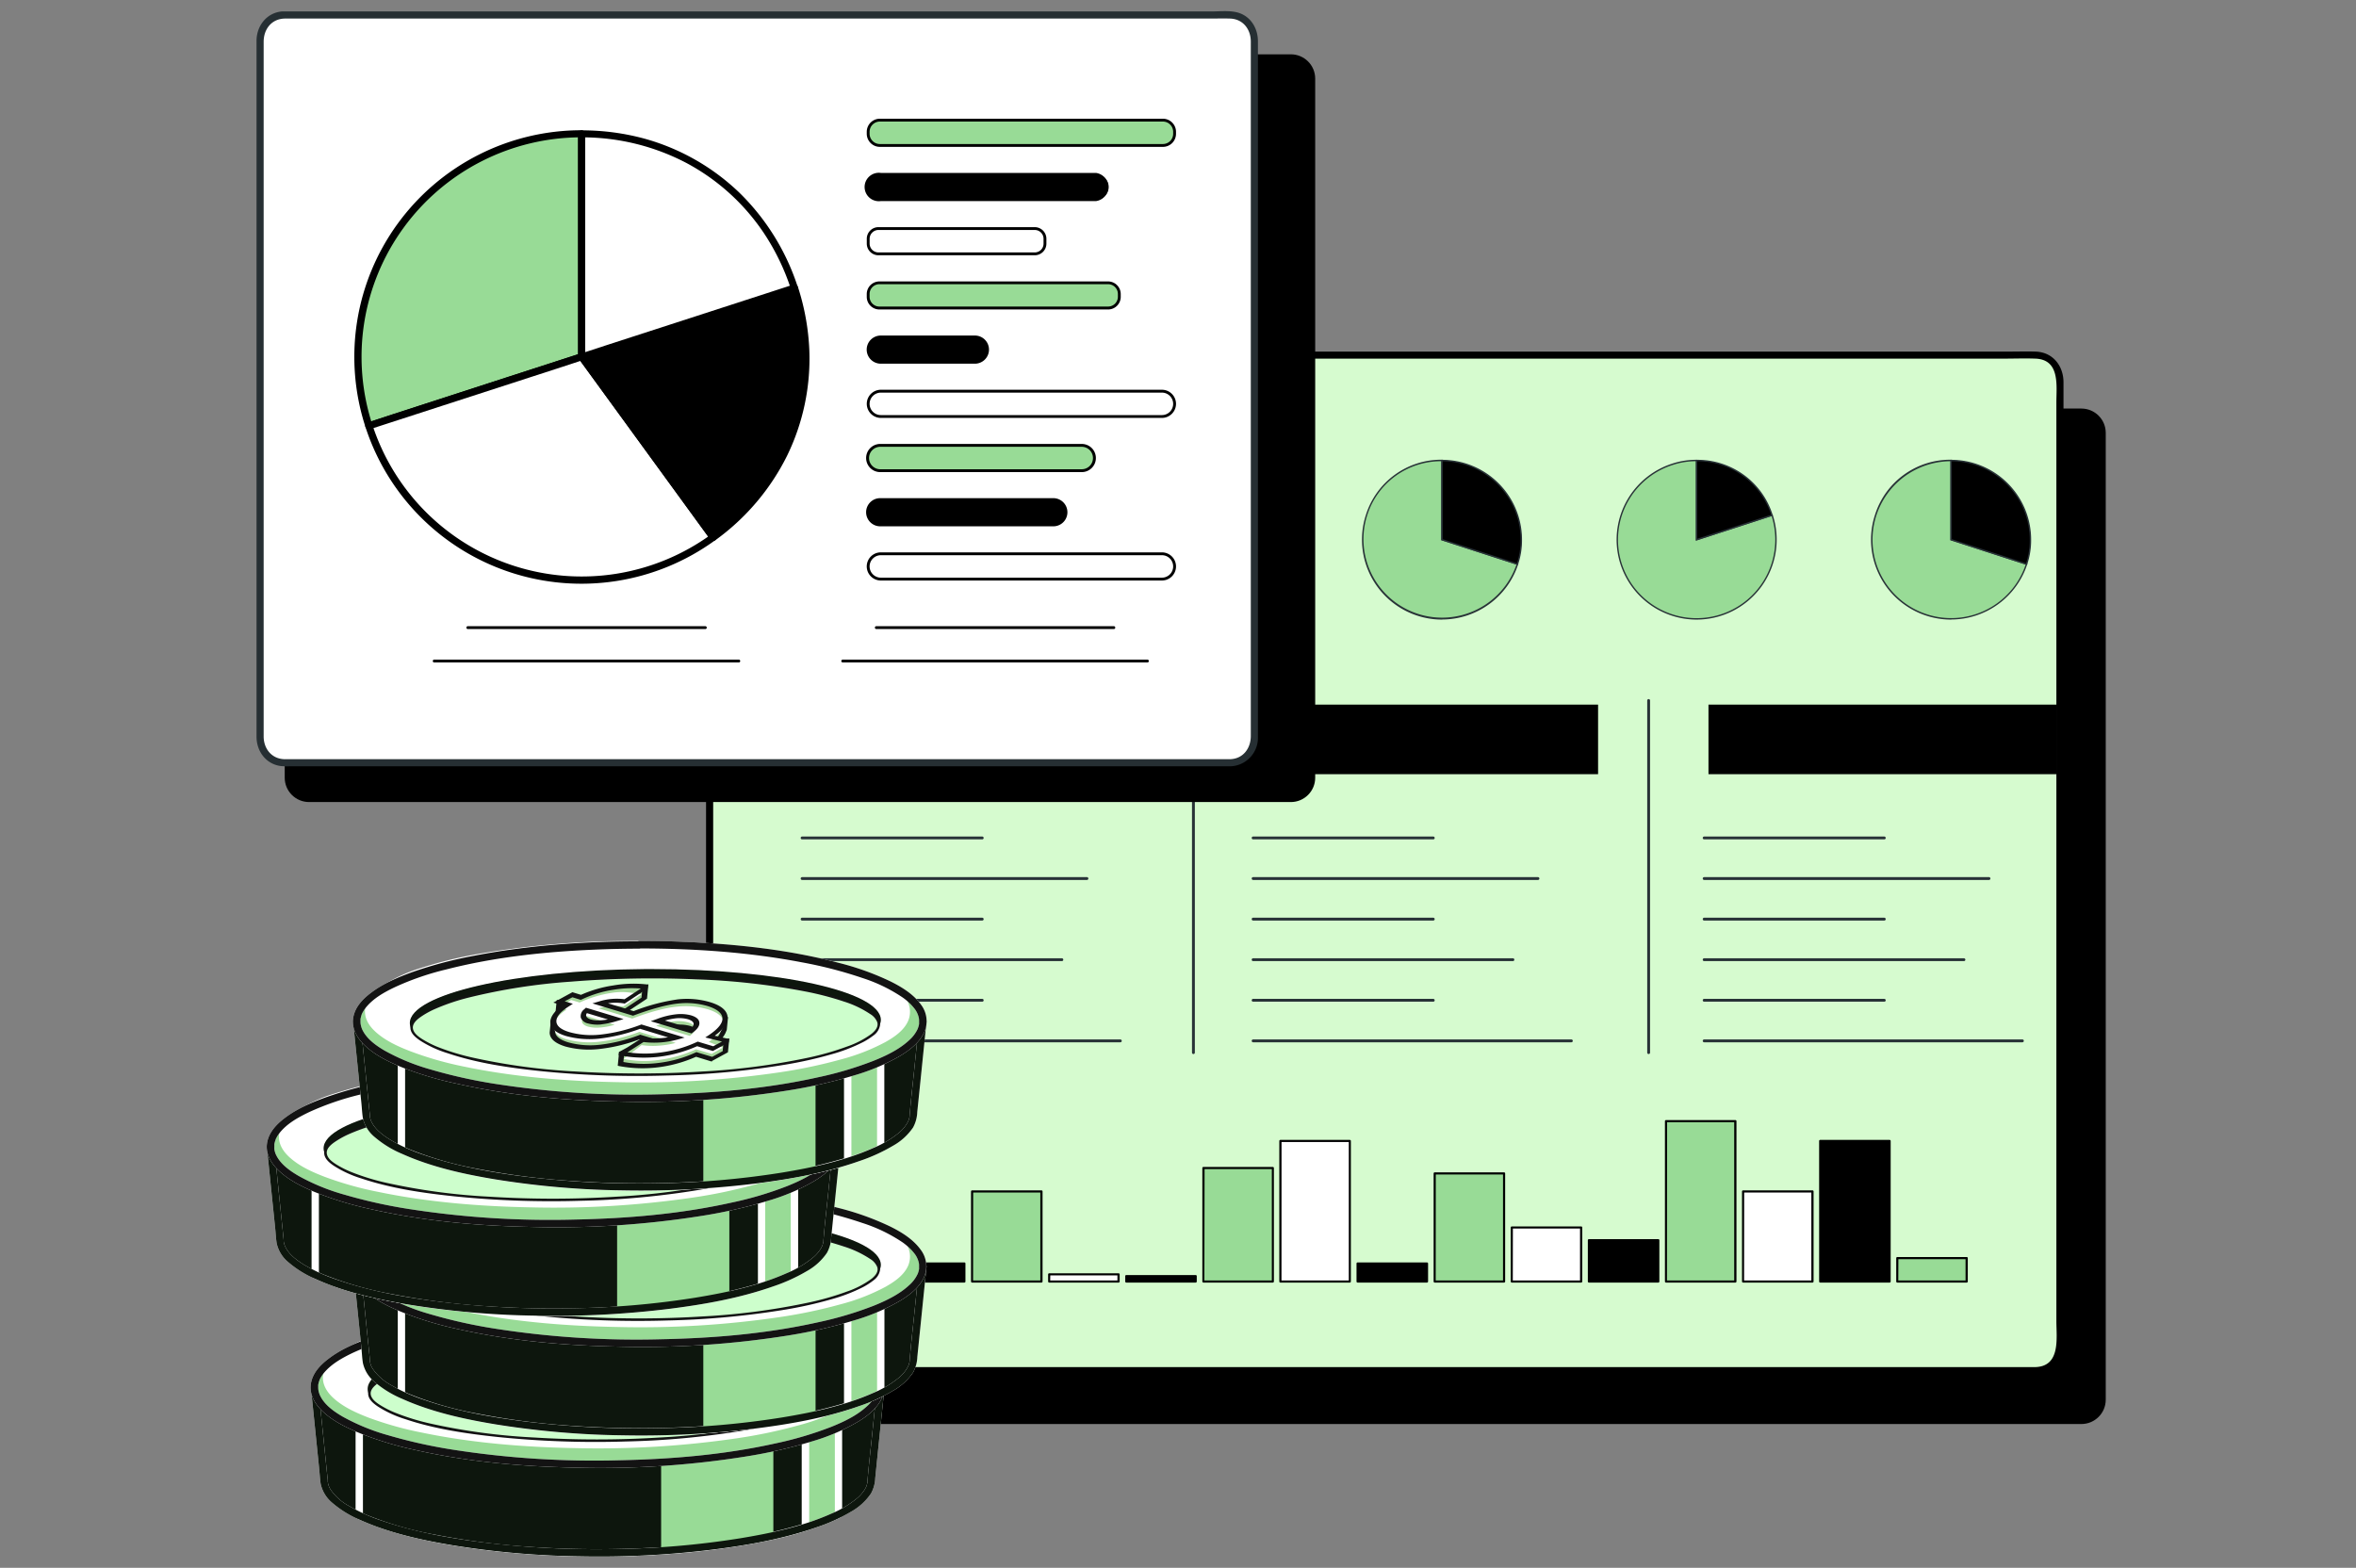 <svg xmlns="http://www.w3.org/2000/svg" width="580" height="386" fill="none"><rect width="100%" height="100%" fill="#808080" stroke="none"/><path fill="#000" d="M512.392 100.586H191.983c-3.314 0-6 2.681-6 5.987v238.041c0 3.307 2.686 5.987 6 5.987h320.409c3.313 0 6-2.68 6-5.987V106.573c0-3.306-2.687-5.987-6-5.987Z"></path><path fill="#D6FBCF" d="M501.101 87.442H180.692c-3.313 0-5.999 2.68-5.999 5.987V331.47c0 3.306 2.686 5.987 5.999 5.987h320.409c3.314 0 6-2.681 6-5.987V93.43c0-3.308-2.686-5.988-6-5.988Z"></path><path fill="#000" d="M501.101 336.582H180.755c-3.382-.126-5.185-2.745-5.185-5.848V93.506a5.2 5.2 0 0 1 1.494-3.65 5.227 5.227 0 0 1 3.628-1.56H493.361c2.561 0 5.144-.098 7.719 0 6.112.231 5.158 6.653 5.158 10.827v226.121c0 4.202 1.08 11.114-5.123 11.338-1.123.042-1.13 1.792 0 1.75 4.309-.154 6.877-3.501 6.877-7.598V94.144c0-4.048-2.589-7.444-6.877-7.578-2.288-.07-4.582 0-6.87 0H182.327a18.455 18.455 0 0 0-2.638.078c-3.902.567-5.874 3.97-5.874 7.605v236.576c0 4.034 2.639 7.367 6.884 7.501h320.402a.879.879 0 0 0 .799-.872.873.873 0 0 0-.799-.872Z"></path><path fill="#283237" d="M241.806 206.658h-44.342a.351.351 0 0 1-.249-.598.354.354 0 0 1 .249-.102h44.342a.35.35 0 1 1 0 .7ZM267.58 216.651h-70.116a.351.351 0 0 1-.249-.598.354.354 0 0 1 .249-.102h70.116a.35.35 0 1 1 0 .7ZM241.806 226.644h-44.342a.358.358 0 0 1-.351-.35.35.35 0 0 1 .351-.35h44.342a.35.35 0 0 1 0 .7ZM261.412 236.63h-63.948a.354.354 0 0 1-.249-.102.354.354 0 0 1-.102-.248.357.357 0 0 1 .351-.35h63.948a.35.35 0 1 1 0 .7ZM241.806 246.623h-44.342a.35.35 0 0 1-.351-.35.359.359 0 0 1 .351-.35h44.342a.35.35 0 0 1 0 .7ZM275.804 256.616h-78.34a.35.35 0 1 1 0-.7h78.34a.353.353 0 0 1 .351.35.354.354 0 0 1-.102.248.352.352 0 0 1-.249.102ZM352.84 206.658h-44.342a.35.35 0 0 1 0-.7h44.342c.094 0 .183.037.249.102a.354.354 0 0 1 0 .495.351.351 0 0 1-.249.103ZM378.615 216.651h-70.117a.35.35 0 0 1 0-.7h70.117a.35.35 0 1 1 0 .7ZM352.84 226.644h-44.342a.357.357 0 0 1-.351-.35.35.35 0 0 1 .351-.35h44.342a.351.351 0 0 1 .351.35.355.355 0 0 1-.351.35ZM372.447 236.63h-63.949a.35.35 0 0 1-.351-.35.363.363 0 0 1 .105-.246.362.362 0 0 1 .246-.104h63.949a.35.35 0 1 1 0 .7ZM352.84 246.623h-44.342a.35.35 0 0 1-.351-.35.358.358 0 0 1 .351-.35h44.342a.359.359 0 0 1 .351.35.35.35 0 0 1-.351.35ZM386.839 256.616h-78.341a.35.35 0 1 1 0-.7h78.341a.35.35 0 0 1 0 .7ZM463.874 206.658h-44.342a.35.35 0 0 1 0-.7h44.342c.093 0 .183.037.249.102a.354.354 0 0 1 0 .495.353.353 0 0 1-.249.103ZM489.649 216.651h-70.117a.35.35 0 0 1 0-.7h70.117a.35.35 0 1 1 0 .7ZM463.874 226.644h-44.342a.35.35 0 1 1 0-.7h44.342a.353.353 0 0 1 .351.35.358.358 0 0 1-.351.35ZM483.481 236.63h-63.949a.35.35 0 1 1 0-.7h63.949c.092.002.18.039.246.104a.363.363 0 0 1 .105.246.35.35 0 0 1-.351.35ZM463.874 246.623h-44.342a.35.35 0 1 1 0-.7h44.342a.359.359 0 0 1 .351.35.354.354 0 0 1-.102.248.352.352 0 0 1-.249.102ZM497.873 256.616h-78.341a.35.35 0 1 1 0-.7h78.341a.35.35 0 0 1 0 .7Z"></path><path fill="#000" d="M280.422 173.479h-85.814v17.128h85.814v-17.128ZM393.415 173.479H307.6v17.128h85.815v-17.128ZM506.406 173.479h-85.814v17.128h85.814v-17.128Z"></path><path fill="#283237" d="M293.797 259.508a.35.35 0 0 1-.351-.35V172.47a.35.35 0 0 1 .702 0v86.66a.348.348 0 0 1-.351.378ZM405.862 259.508a.354.354 0 0 1-.248-.102.354.354 0 0 1-.102-.248V172.47c0-.093.037-.182.102-.248a.354.354 0 0 1 .497 0 .354.354 0 0 1 .102.248v86.66a.348.348 0 0 1-.351.378Z"></path><path fill="#D2FC51" d="m229.645 132.869 18.575-6.022a19.457 19.457 0 0 1-5.892 20.841 19.561 19.561 0 0 1-21.548 2.544 19.507 19.507 0 0 1-8.173-7.842 19.457 19.457 0 0 1 1.702-21.587 19.529 19.529 0 0 1 9.301-6.47 18.64 18.64 0 0 1 6.035-.953v19.489Z"></path><path fill="#283237" d="M229.596 152.547a19.738 19.738 0 0 1-12.771-4.744 19.661 19.661 0 0 1-6.635-11.877c-.727-4.62.22-9.348 2.671-13.335a19.707 19.707 0 0 1 10.7-8.419c1.96-.66 4.016-.986 6.084-.967h.176v19.426l18.511-6.001.056.168a19.646 19.646 0 0 1-2.825 17.65 19.733 19.733 0 0 1-15.967 8.099Zm-.154-38.992c-1.973 0-3.933.32-5.804.946a19.363 19.363 0 0 0-9.211 6.394 19.29 19.29 0 0 0-1.739 21.364 19.35 19.35 0 0 0 8.057 7.794 19.394 19.394 0 0 0 21.343-2.399 19.312 19.312 0 0 0 6.118-9.386 19.284 19.284 0 0 0-.127-11.197l-18.637 6.043v-19.559Z"></path><path fill="#283237" d="M229.645 132.869V113.38a19.258 19.258 0 0 1 11.523 3.663 19.19 19.19 0 0 1 7.052 9.804l-18.575 6.022Z"></path><path fill="#283237" d="M229.469 133.114v-19.909h.176a19.43 19.43 0 0 1 11.621 3.691 19.368 19.368 0 0 1 7.122 9.881l.056.161-18.975 6.176Zm.351-19.559v19.076l18.182-5.896a19.023 19.023 0 0 0-6.938-9.549 19.09 19.09 0 0 0-11.244-3.631Z"></path><path fill="#98DB96" d="m417.659 132.869 18.575-6.022a19.449 19.449 0 0 1 .221 11.312 19.488 19.488 0 0 1-6.113 9.529 19.564 19.564 0 0 1-21.549 2.544 19.51 19.51 0 0 1-8.172-7.842 19.45 19.45 0 0 1-2.43-11.051 19.468 19.468 0 0 1 4.132-10.537 19.527 19.527 0 0 1 9.301-6.469 18.605 18.605 0 0 1 6.035-.953v19.489Z"></path><path fill="#283237" d="M417.659 152.547a19.726 19.726 0 0 1-12.785-4.727 19.638 19.638 0 0 1-3.99-25.221 19.699 19.699 0 0 1 10.705-8.427 18.596 18.596 0 0 1 6.091-.967h.176v19.426l18.511-6.001.056.168a19.659 19.659 0 0 1-2.817 17.639 19.712 19.712 0 0 1-6.999 5.963 19.758 19.758 0 0 1-8.948 2.147Zm-.154-38.992c-1.973 0-3.933.32-5.804.946a19.363 19.363 0 0 0-9.211 6.394 19.291 19.291 0 0 0-1.738 21.364 19.343 19.343 0 0 0 8.056 7.794 19.397 19.397 0 0 0 21.343-2.399 19.312 19.312 0 0 0 6.118-9.386 19.284 19.284 0 0 0-.126-11.197l-18.638 6.043v-19.559Z"></path><path fill="#000" d="M417.659 132.869V113.38a19.258 19.258 0 0 1 11.523 3.663 19.19 19.19 0 0 1 7.052 9.804l-18.575 6.022Z"></path><path fill="#283237" d="M417.476 133.114v-19.909h.183a19.44 19.44 0 0 1 11.617 3.693 19.371 19.371 0 0 1 7.119 9.879l.056.161-18.975 6.176Zm.351-19.559v19.076l18.182-5.896a19.026 19.026 0 0 0-6.938-9.547 19.093 19.093 0 0 0-11.244-3.633Z"></path><path fill="#D2FC51" d="M292.317 132.869v19.489a19.55 19.55 0 0 1-13.81-5.708 19.47 19.47 0 0 1-5.72-13.781 19.47 19.47 0 0 1 5.72-13.781 19.555 19.555 0 0 1 13.81-5.708v19.489Z"></path><path fill="#283237" d="M292.492 152.54h-.175a19.731 19.731 0 0 1-13.698-5.89 19.65 19.65 0 0 1-5.642-13.777c0-5.153 2.026-10.1 5.642-13.778a19.731 19.731 0 0 1 13.698-5.89h.175v39.335Zm-.351-38.985a19.375 19.375 0 0 0-13.685 5.657 19.297 19.297 0 0 0-5.669 13.657c0 5.123 2.04 10.035 5.669 13.657a19.375 19.375 0 0 0 13.685 5.657v-38.628Z"></path><path fill="#283237" d="M292.317 132.869V113.38a19.554 19.554 0 0 1 13.809 5.708 19.47 19.47 0 0 1 5.72 13.781 19.47 19.47 0 0 1-5.72 13.781 19.55 19.55 0 0 1-13.809 5.708v-19.489Z"></path><path fill="#283237" d="M292.316 152.54h-.175v-39.335h.175a19.73 19.73 0 0 1 13.697 5.89 19.65 19.65 0 0 1 5.643 13.778c0 5.152-2.026 10.1-5.643 13.777a19.73 19.73 0 0 1-13.697 5.89Zm.175-38.985v38.628a19.373 19.373 0 0 0 13.685-5.657 19.291 19.291 0 0 0 5.669-13.657 19.293 19.293 0 0 0-5.669-13.657 19.373 19.373 0 0 0-13.685-5.657Z"></path><path fill="#98DB96" d="m354.988 132.869 18.574 6.023a19.5 19.5 0 0 1-9.707 11.343 19.568 19.568 0 0 1-14.902 1.171 19.52 19.52 0 0 1-11.367-9.688 19.45 19.45 0 0 1-1.173-14.871 19.19 19.19 0 0 1 7.052-9.804 19.258 19.258 0 0 1 11.523-3.663v19.489Z"></path><path fill="#283237" d="M355.009 152.547a19.762 19.762 0 0 1-8.951-2.152 19.71 19.71 0 0 1-6.998-5.97 19.656 19.656 0 0 1-2.802-17.648 19.381 19.381 0 0 1 7.118-9.892 19.447 19.447 0 0 1 11.626-3.701h.175v19.538l18.617 6.037-.049.168a19.719 19.719 0 0 1-7.155 9.824 19.78 19.78 0 0 1-11.567 3.775l-.014.021Zm-.197-38.992a19.085 19.085 0 0 0-11.321 3.681 19.011 19.011 0 0 0-6.924 9.667 19.276 19.276 0 0 0 1.209 14.635 19.342 19.342 0 0 0 11.172 9.556 19.387 19.387 0 0 0 14.678-1.046 19.328 19.328 0 0 0 9.698-11.044l-18.526-6.009.014-19.44Z"></path><path fill="#000" d="M354.988 132.869V113.38a19.553 19.553 0 0 1 13.809 5.708 19.47 19.47 0 0 1 5.72 13.781 18.48 18.48 0 0 1-.954 6.023l-18.575-6.023Z"></path><path fill="#283237" d="m373.674 139.116-.168-.056-18.694-6.065v-19.79h.175a19.756 19.756 0 0 1 13.925 5.768 19.672 19.672 0 0 1 5.78 13.896 18.603 18.603 0 0 1-.962 6.079l-.056.168Zm-18.511-6.373 18.287 5.939c.609-1.875.91-3.835.891-5.806a19.32 19.32 0 0 0-5.615-13.587 19.4 19.4 0 0 0-13.563-5.727v19.181Z"></path><path fill="#98DB96" d="m480.323 132.869 18.575 6.023a19.489 19.489 0 0 1-9.708 11.343 19.56 19.56 0 0 1-21.55-2.545 19.483 19.483 0 0 1-6.787-13.291 19.447 19.447 0 0 1 .896-7.552 19.19 19.19 0 0 1 7.052-9.804 19.257 19.257 0 0 1 11.522-3.663v19.489Z"></path><path fill="#283237" d="M480.344 152.547a19.756 19.756 0 0 1-8.96-2.141 19.715 19.715 0 0 1-7.007-5.969 19.663 19.663 0 0 1-3.524-8.495 19.63 19.63 0 0 1 .727-9.165 19.373 19.373 0 0 1 7.117-9.892 19.45 19.45 0 0 1 11.626-3.701h.175v19.538l18.624 6.037-.056.168a19.713 19.713 0 0 1-7.155 9.824 19.776 19.776 0 0 1-11.567 3.775v.021Zm-.197-38.992a19.396 19.396 0 0 0-10.047 2.917 19.336 19.336 0 0 0-7.057 7.71 19.28 19.28 0 0 0 1.63 20.041 19.348 19.348 0 0 0 8.211 6.473 19.394 19.394 0 0 0 10.387 1.262 19.373 19.373 0 0 0 9.527-4.318 19.313 19.313 0 0 0 5.882-8.636l-18.533-6.009v-19.44Z"></path><path fill="#000" d="M480.323 132.869V113.38a19.553 19.553 0 0 1 13.809 5.708 19.47 19.47 0 0 1 5.72 13.781 18.48 18.48 0 0 1-.954 6.023l-18.575-6.023Z"></path><path fill="#283237" d="m499.01 139.116-.168-.056-18.694-6.065v-19.79h.175a19.746 19.746 0 0 1 13.927 5.766 19.666 19.666 0 0 1 5.778 13.898 18.665 18.665 0 0 1-.962 6.079l-.056.168Zm-18.511-6.373 18.287 5.939c.608-1.875.909-3.835.891-5.806a19.312 19.312 0 0 0-5.613-13.589 19.395 19.395 0 0 0-13.565-5.725v19.181Z"></path><path fill="#98DB96" d="M484.162 309.747h-17.08v5.77h17.08v-5.77Z"></path><path fill="#000" d="M484.162 315.776h-17.08a.266.266 0 0 1-.267-.259v-5.77c0-.035.007-.069.02-.101a.279.279 0 0 1 .058-.085.276.276 0 0 1 .087-.056.27.27 0 0 1 .102-.017h17.08a.268.268 0 0 1 .101.017.262.262 0 0 1 .165.242v5.77a.264.264 0 0 1-.266.259Zm-16.842-.525h16.561v-5.238h-16.54l-.021 5.238ZM465.18 280.909H448.1v34.601h17.08v-34.601Z"></path><path fill="#000" d="M465.179 315.776h-17.08a.27.27 0 0 1-.186-.075.268.268 0 0 1-.08-.184v-34.608a.268.268 0 0 1 .08-.184.27.27 0 0 1 .186-.075h17.08a.27.27 0 0 1 .187.075.272.272 0 0 1 .08.184v34.608a.272.272 0 0 1-.08.184.27.27 0 0 1-.187.075Zm-16.841-.525h16.561v-34.076h-16.561v34.076Z"></path><path fill="#fff" d="M446.198 293.332h-17.08v22.178h17.08v-22.178Z"></path><path fill="#000" d="M446.198 315.776h-17.08a.27.27 0 0 1-.186-.075.269.269 0 0 1-.081-.184v-22.185a.257.257 0 0 1 .267-.259h17.08a.256.256 0 0 1 .188.073.257.257 0 0 1 .079.186v22.185a.268.268 0 0 1-.267.259Zm-16.841-.525h16.56v-21.653h-16.539l-.021 21.653Z"></path><path fill="#98DB96" d="M427.217 276.028h-17.081v39.482h17.081v-39.482Z"></path><path fill="#000" d="M427.217 315.776h-17.08a.26.26 0 0 1-.26-.259v-39.489a.26.26 0 0 1 .26-.259h17.08a.27.27 0 0 1 .186.075c.05.049.078.115.08.184v39.489a.268.268 0 0 1-.08.184.27.27 0 0 1-.186.075Zm-16.842-.525h16.554v-38.957h-16.526l-.028 38.957ZM408.234 305.314h-17.08v10.203h17.08v-10.203Z"></path><path fill="#000" d="M408.242 315.777h-17.087a.268.268 0 0 1-.26-.26v-10.168a.265.265 0 0 1 .26-.266h17.087a.265.265 0 0 1 .259.266v10.203a.266.266 0 0 1-.259.225Zm-16.842-.526h16.575v-9.678h-16.554l-.021 9.678Z"></path><path fill="#fff" d="M389.253 302.205h-17.08v13.305h17.08v-13.305Z"></path><path fill="#000" d="M389.26 315.776h-17.087a.259.259 0 0 1-.181-.078.259.259 0 0 1-.078-.181v-13.305c0-.069.027-.135.076-.183a.256.256 0 0 1 .183-.076h17.087a.26.26 0 0 1 .26.259v13.305a.268.268 0 0 1-.26.259Zm-16.841-.525h16.554v-12.78H372.44l-.021 12.78Z"></path><path fill="#98DB96" d="M370.278 288.9h-17.08v26.617h17.08V288.9Z"></path><path fill="#000" d="M370.278 315.776h-17.08a.27.27 0 0 1-.186-.075.26.26 0 0 1-.08-.184v-26.611a.267.267 0 0 1 .266-.266h17.08a.25.25 0 0 1 .101.021.247.247 0 0 1 .085.058.25.25 0 0 1 .074.187v26.611a.26.26 0 0 1-.26.259Zm-16.841-.525h16.575v-26.092h-16.554l-.021 26.092ZM351.297 311.077h-17.08v4.433h17.08v-4.433Z"></path><path fill="#000" d="M351.296 315.776h-17.08a.27.27 0 0 1-.186-.075.269.269 0 0 1-.081-.184v-4.44c0-.034.007-.069.021-.1a.247.247 0 0 1 .058-.085.25.25 0 0 1 .087-.056.248.248 0 0 1 .101-.018h17.08a.256.256 0 0 1 .188.074.247.247 0 0 1 .058.085.246.246 0 0 1 .021.1v4.44a.268.268 0 0 1-.267.259Zm-16.841-.525h16.56v-3.908h-16.56v3.908Z"></path><path fill="#fff" d="M332.315 280.909h-17.081v34.601h17.081v-34.601Z"></path><path fill="#000" d="M332.315 315.776h-17.108a.268.268 0 0 1-.267-.259v-34.608a.268.268 0 0 1 .267-.259h17.08a.27.27 0 0 1 .186.075c.05.049.079.115.081.184v34.608a.269.269 0 0 1-.239.259Zm-16.841-.525h16.574v-34.076h-16.56l-.014 34.076Z"></path><path fill="#98DB96" d="M313.333 287.569h-17.08v27.948h17.08v-27.948Z"></path><path fill="#000" d="M313.333 315.776H296.26a.27.27 0 0 1-.187-.075.272.272 0 0 1-.08-.184v-27.948a.265.265 0 0 1 .267-.266h17.08a.267.267 0 0 1 .266.266v27.948a.253.253 0 0 1-.023.101.27.27 0 0 1-.148.141.273.273 0 0 1-.102.017Zm-16.842-.525h16.61v-27.409H296.54l-.049 27.409ZM294.351 314.187h-17.08v1.33h17.08v-1.33Z"></path><path fill="#000" d="M294.351 315.776h-17.08a.263.263 0 0 1-.239-.16.257.257 0 0 1-.02-.099v-1.33a.256.256 0 0 1 .073-.188.257.257 0 0 1 .186-.079h17.08a.267.267 0 0 1 .267.267v1.33a.272.272 0 0 1-.08.184.27.27 0 0 1-.187.075Zm-16.841-.525h16.554v-.798h-16.526l-.028.798Z"></path><path fill="#fff" d="M275.37 313.738h-17.08v1.772h17.08v-1.772Z"></path><path fill="#000" d="M275.376 315.776h-17.087a.268.268 0 0 1-.259-.259v-1.765a.259.259 0 0 1 .259-.259h17.087a.259.259 0 0 1 .26.259v1.779a.263.263 0 0 1-.083.172.261.261 0 0 1-.177.073Zm-16.841-.525h16.554v-1.247h-16.533l-.021 1.247Z"></path><path fill="#98DB96" d="M256.388 293.332h-17.08v22.178h17.08v-22.178Z"></path><path fill="#000" d="M256.395 315.776h-17.087a.268.268 0 0 1-.26-.259v-22.185a.26.26 0 0 1 .26-.259h17.087a.26.26 0 0 1 .26.259v22.185a.268.268 0 0 1-.26.259Zm-16.842-.525h16.554v-21.653h-16.532l-.022 21.653ZM237.413 311.077h-17.08v4.433h17.08v-4.433Z"></path><path fill="#000" d="M237.413 315.776h-17.08a.268.268 0 0 1-.267-.259v-4.44c0-.034.007-.069.021-.1a.256.256 0 0 1 .246-.159h17.08a.243.243 0 0 1 .1.018.257.257 0 0 1 .16.241v4.44a.26.26 0 0 1-.26.259Zm-16.841-.525h16.553v-3.908h-16.532l-.021 3.908Z"></path><path fill="#fff" d="M218.431 306.645h-17.08v8.872h17.08v-8.872Z"></path><path fill="#283237" d="M218.432 315.776h-17.08a.266.266 0 0 1-.267-.259v-8.872a.267.267 0 0 1 .267-.267h17.08a.267.267 0 0 1 .266.267v8.872a.266.266 0 0 1-.266.259Zm-16.842-.525h16.561v-8.347H201.59v8.347Z"></path><path fill="#000" d="M317.775 13.373H76.093c-3.314 0-6 2.68-6 5.987v172.123c0 3.307 2.686 5.987 6 5.987h241.682c3.313 0 6-2.68 6-5.987V19.36c0-3.307-2.687-5.987-6-5.987Z"></path><path fill="#fff" d="M302.8 3.695H70.03c-3.314 0-6 2.68-6 5.987v172.123c0 3.307 2.686 5.987 6 5.987H302.8c3.314 0 6-2.68 6-5.987V9.682c0-3.306-2.686-5.987-6-5.987Z"></path><path fill="#262F33" d="M302.8 186.917H70.037c-3.172-.077-5.13-2.598-5.13-5.602V10.285c0-3.026 1.867-5.603 5.123-5.715h227.563c1.734 0 3.509-.049 5.2 0 3.214.091 5.13 2.647 5.13 5.665V181.19c0 3.032-1.86 5.637-5.123 5.728-1.13.035-1.13 1.786 0 1.751a7.012 7.012 0 0 0 2.688-.592 7.012 7.012 0 0 0 3.725-3.899c.333-.863.49-1.784.464-2.708V10.159c0-3.313-1.916-6.394-5.319-7.157-1.951-.442-4.21-.182-6.182-.182H69.35c-3.769.378-6.183 3.592-6.197 7.22V181.384c0 3.557 2.28 6.723 5.965 7.22.7.067 1.403.088 2.105.063h231.57a.87.87 0 0 0 .813-.537.874.874 0 0 0-.47-1.146.904.904 0 0 0-.336-.068Z"></path><path fill="#98DB96" d="m143.192 87.855-52.363 16.982a54.838 54.838 0 0 1 3.304-41.924 54.96 54.96 0 0 1 13.299-16.837A55.093 55.093 0 0 1 126.175 35.6a52.598 52.598 0 0 1 17.017-2.661v54.916Z"></path><path fill="#000" d="m142.961 87.015-17.733 5.742-28.216 9.153-6.414 2.1 1.08.61a53.945 53.945 0 0 1-2.011-25.177 53.987 53.987 0 0 1 9.672-23.34 54.122 54.122 0 0 1 19.242-16.406 54.249 54.249 0 0 1 24.611-5.89l-.877-.868v54.944a.872.872 0 0 0 .877.875.876.876 0 0 0 .877-.875V32.939a.898.898 0 0 0-.877-.875 56.004 56.004 0 0 0-25.392 6.06 55.877 55.877 0 0 0-19.868 16.904 55.736 55.736 0 0 0-10.01 24.064 55.688 55.688 0 0 0 2.03 25.976.89.89 0 0 0 1.08.609l17.733-5.75 28.217-9.145 6.414-2.1c1.094-.33.638-2.018-.435-1.667Z"></path><path fill="#fff" d="m143.192 87.855 32.371 44.447a55.145 55.145 0 0 1-40.973 9.818 55.07 55.07 0 0 1-35.93-21.968 52.285 52.285 0 0 1-7.817-15.315l52.349-16.982Z"></path><path fill="#000" d="m142.434 88.296 10.954 15.049 17.438 23.957 3.965 5.448.315-1.197a54.232 54.232 0 0 1-23.367 9.704 54.275 54.275 0 0 1-25.234-1.951 54.174 54.174 0 0 1-21.592-13.178 54.036 54.036 0 0 1-13.235-21.529l-.617 1.078 17.732-5.75 28.217-9.145 6.413-2.1c1.067-.35.611-2.038-.463-1.688l-17.732 5.742-28.217 9.153-6.414 2.101a.895.895 0 0 0-.645 1.078 55.756 55.756 0 0 0 13.602 22.245 55.907 55.907 0 0 0 22.245 13.649 56.008 56.008 0 0 0 26.031 2.073 55.95 55.95 0 0 0 24.133-9.956.883.883 0 0 0 .315-1.197l-10.954-15.049-17.438-23.95-3.901-5.47c-.702-.903-2.218-.027-1.551.883Z"></path><path fill="#000" d="m143.193 87.855 52.362-16.975c7.516 23.11-.322 47.157-20.006 61.422l-32.356-44.447Z"></path><path fill="#000" d="m143.424 88.702 17.732-5.75 28.21-9.152 6.42-2.1-1.08-.61a54.854 54.854 0 0 1 2 26.324 52.69 52.69 0 0 1-10.582 23.571 56.539 56.539 0 0 1-11.017 10.547l1.199.308-10.953-15.049-17.438-23.95-3.93-5.427c-.66-.904-2.182 0-1.516.882l10.954 15.049 17.438 23.957 3.965 5.448a.892.892 0 0 0 1.2.308 56.83 56.83 0 0 0 17.718-20.812 54.53 54.53 0 0 0 5.495-26.037 58.205 58.205 0 0 0-2.807-15.567.884.884 0 0 0-1.081-.61l-17.725 5.75-28.217 9.146-6.414 2.1c-1.115.33-.652 2.024.429 1.674Z"></path><path fill="#fff" d="M143.193 87.855V32.939c24.321 0 44.84 14.88 52.362 37.97l-52.362 16.946Z"></path><path fill="#000" d="M144.07 87.855V32.939l-.878.875a55.22 55.22 0 0 1 25.775 6.303 52.906 52.906 0 0 1 19.059 17.234 56.47 56.47 0 0 1 6.68 13.795l.611-1.078-17.726 5.75-28.216 9.145-6.414 2.1c-1.074.344-.618 2.039.463 1.688l17.733-5.749 28.209-9.153 6.421-2.1a.88.88 0 0 0 .61-1.078 56.898 56.898 0 0 0-14.434-23.285 54.866 54.866 0 0 0-23.101-13.194 58.671 58.671 0 0 0-15.67-2.1.893.893 0 0 0-.877.875V87.91a.877.877 0 0 0 1.518.571.878.878 0 0 0 .237-.627Z"></path><path fill="#98DB96" d="M286.281 29.578H216.6a2.867 2.867 0 0 0-2.871 2.864v.497a2.867 2.867 0 0 0 2.871 2.864h69.681a2.867 2.867 0 0 0 2.87-2.864v-.497a2.867 2.867 0 0 0-2.87-2.864Z"></path><path fill="#000" d="M286.282 36.16h-69.675a3.235 3.235 0 0 1-3.228-3.221v-.49a3.235 3.235 0 0 1 3.228-3.221h69.675a3.238 3.238 0 0 1 2.28.945 3.22 3.22 0 0 1 .947 2.276v.49a3.219 3.219 0 0 1-3.227 3.221Zm-69.675-6.232a2.535 2.535 0 0 0-1.784.74 2.523 2.523 0 0 0-.742 1.78v.49a2.527 2.527 0 0 0 2.526 2.521h69.675a2.53 2.53 0 0 0 1.786-.738c.474-.472.74-1.114.74-1.782v-.49a2.528 2.528 0 0 0-2.526-2.521h-69.675ZM269.812 42.925h-52.96a3.118 3.118 0 0 0-3.123 3.112 3.118 3.118 0 0 0 3.123 3.113h52.96a3.118 3.118 0 0 0 3.122-3.113 3.118 3.118 0 0 0-3.122-3.112Z"></path><path fill="#000" d="M269.819 49.507h-52.967a3.52 3.52 0 0 1-2.794-.821 3.503 3.503 0 0 1-1.209-2.645 3.49 3.49 0 0 1 1.209-2.645 3.505 3.505 0 0 1 2.794-.821h52.967a3.5 3.5 0 0 1 0 6.933Zm-52.967-6.232c-.735 0-1.44.291-1.96.81a2.762 2.762 0 0 0 0 3.912c.52.519 1.225.81 1.96.81h52.967a2.8 2.8 0 0 0 0-5.532h-52.967Z"></path><path fill="#fff" d="M254.717 56.272h-38.468a2.517 2.517 0 0 0-2.52 2.514v1.198a2.517 2.517 0 0 0 2.52 2.514h38.468a2.517 2.517 0 0 0 2.52-2.514v-1.198a2.517 2.517 0 0 0-2.52-2.514Z"></path><path fill="#000" d="M254.725 62.848h-38.462a2.87 2.87 0 0 1-2.877-2.864v-1.198a2.87 2.87 0 0 1 2.877-2.864h38.469a2.88 2.88 0 0 1 2.027.841c.538.537.841 1.264.843 2.023v1.198a2.854 2.854 0 0 1-.844 2.027 2.865 2.865 0 0 1-2.033.837Zm-38.462-6.226a2.178 2.178 0 0 0-2.176 2.164v1.198a2.168 2.168 0 0 0 2.176 2.164h38.469a2.164 2.164 0 0 0 2.168-2.164v-1.198a2.17 2.17 0 0 0-2.168-2.164h-38.469Z"></path><path fill="#98DB96" d="M272.794 69.62h-56.307a2.755 2.755 0 0 0-2.758 2.752v.72a2.755 2.755 0 0 0 2.758 2.753h56.307a2.755 2.755 0 0 0 2.758-2.752v-.721a2.755 2.755 0 0 0-2.758-2.752Z"></path><path fill="#000" d="M272.794 76.195h-56.299a3.12 3.12 0 0 1-2.201-.908 3.107 3.107 0 0 1-.915-2.194v-.7a3.107 3.107 0 0 1 .915-2.194 3.12 3.12 0 0 1 2.201-.909h56.299c.824.002 1.614.33 2.196.911.583.582.911 1.37.913 2.192v.7a3.105 3.105 0 0 1-.913 2.191 3.118 3.118 0 0 1-2.196.911Zm-56.299-6.225a2.409 2.409 0 0 0-2.414 2.402v.7a2.409 2.409 0 0 0 2.414 2.402h56.299a2.416 2.416 0 0 0 1.7-.706c.451-.45.705-1.06.707-1.696v-.7a2.407 2.407 0 0 0-2.407-2.402h-56.299ZM239.988 82.96h-23.136a3.118 3.118 0 0 0-3.123 3.113 3.118 3.118 0 0 0 3.123 3.113h23.136a3.118 3.118 0 0 0 3.123-3.113 3.118 3.118 0 0 0-3.123-3.113Z"></path><path fill="#000" d="M239.995 89.543h-23.157a3.476 3.476 0 0 1-2.456-1.016 3.46 3.46 0 0 1 0-4.902 3.477 3.477 0 0 1 2.456-1.015h23.157c.921 0 1.805.365 2.456 1.015a3.461 3.461 0 0 1 0 4.902 3.476 3.476 0 0 1-2.456 1.016Zm-23.157-6.233c-.735 0-1.44.291-1.96.81a2.763 2.763 0 0 0 0 3.912c.52.519 1.225.81 1.96.81h23.157c.735 0 1.44-.291 1.96-.81a2.763 2.763 0 0 0 0-3.912 2.775 2.775 0 0 0-1.96-.81h-23.157Z"></path><path fill="#fff" d="M286.028 96.307h-69.176a3.118 3.118 0 0 0-3.123 3.113 3.119 3.119 0 0 0 3.123 3.113h69.176a3.118 3.118 0 0 0 3.123-3.113 3.118 3.118 0 0 0-3.123-3.113Z"></path><path fill="#000" d="M286.036 102.89h-69.183a3.465 3.465 0 1 1 0-6.933h69.183c.921 0 1.805.365 2.456 1.016a3.464 3.464 0 0 1-2.456 5.917Zm-69.183-6.225a2.772 2.772 0 0 0-2.772 2.766c0 .733.292 1.437.812 1.956.519.518 1.224.81 1.96.81h69.183c.735 0 1.44-.292 1.96-.81a2.765 2.765 0 0 0-1.96-4.722h-69.183Z"></path><path fill="#98DB96" d="M266.149 109.655h-49.297a3.118 3.118 0 0 0-3.123 3.113 3.118 3.118 0 0 0 3.123 3.112h49.297a3.117 3.117 0 0 0 3.122-3.112 3.117 3.117 0 0 0-3.122-3.113Z"></path><path fill="#000" d="M266.156 116.231h-49.304a3.47 3.47 0 0 1-2.556-.958 3.468 3.468 0 0 1-1.073-2.505 3.47 3.47 0 0 1 1.073-2.506 3.468 3.468 0 0 1 2.556-.957h49.304a3.49 3.49 0 0 1 2.556.957 3.47 3.47 0 0 1 .794 3.868 3.468 3.468 0 0 1-1.974 1.883 3.472 3.472 0 0 1-1.376.218Zm-49.304-6.226a2.776 2.776 0 0 0-2.686 1.672 2.75 2.75 0 0 0 0 2.181 2.76 2.76 0 0 0 1.584 1.503c.352.131.727.188 1.102.169h49.304c.375.019.75-.038 1.102-.169a2.76 2.76 0 0 0 1.584-3.684 2.76 2.76 0 0 0-1.584-1.503 2.776 2.776 0 0 0-1.102-.169h-49.304ZM259.145 123.002h-42.293a3.119 3.119 0 0 0-3.123 3.113 3.119 3.119 0 0 0 3.123 3.113h42.293a3.118 3.118 0 0 0 3.123-3.113 3.118 3.118 0 0 0-3.123-3.113Z"></path><path fill="#000" d="M259.145 129.578h-42.293a3.47 3.47 0 0 1-2.556-.957 3.464 3.464 0 0 1 2.556-5.969h42.293a3.477 3.477 0 0 1 3.351 2.101 3.464 3.464 0 0 1-3.351 4.825Zm-42.293-6.226a2.78 2.78 0 0 0-2.686 1.672 2.75 2.75 0 0 0 0 2.182 2.78 2.78 0 0 0 1.584 1.503c.352.13.727.188 1.102.169h42.293a2.779 2.779 0 0 0 2.687-1.672 2.767 2.767 0 0 0 0-2.182 2.78 2.78 0 0 0-1.584-1.503 2.796 2.796 0 0 0-1.103-.169h-42.293Z"></path><path fill="#fff" d="M286.028 136.343h-69.176a3.118 3.118 0 0 0-3.123 3.112 3.118 3.118 0 0 0 3.123 3.113h69.176a3.117 3.117 0 0 0 3.123-3.113 3.117 3.117 0 0 0-3.123-3.112Z"></path><path fill="#000" d="M286.036 142.925h-69.183a3.479 3.479 0 0 1-2.457-1.015 3.464 3.464 0 0 1 2.457-5.918h69.183c.921 0 1.805.366 2.456 1.016a3.464 3.464 0 0 1-2.456 5.917Zm-69.183-6.232a2.77 2.77 0 0 0-2.772 2.766 2.77 2.77 0 0 0 2.772 2.766h69.183c.735 0 1.44-.291 1.96-.81a2.764 2.764 0 0 0-1.96-4.722h-69.183ZM173.64 154.872h-58.475a.35.35 0 0 1 0-.7h58.475a.358.358 0 0 1 .351.35.35.35 0 0 1-.351.35ZM181.878 163.1h-74.986a.35.35 0 1 1 0-.7h74.986a.351.351 0 0 1 .249.598.35.35 0 0 1-.249.102ZM274.205 154.872H215.73a.35.35 0 0 1 0-.7h58.475a.35.35 0 1 1 0 .7ZM282.471 163.1h-75.007a.348.348 0 0 1-.351-.35.349.349 0 0 1 .351-.35h75.007a.349.349 0 0 1 .351.35.35.35 0 0 1-.351.35Z"></path><path fill="#0D160D" d="m77.44 341.61 2.33 22.787c0 9.895 30.834 17.92 67.366 17.92s67.366-8.025 67.366-17.92l2.33-22.787H77.441Z"></path><path fill="#fff" d="m76.535 341.61 1.242 12.15.8 7.864c.126 1.225.182 2.486.365 3.704a8.397 8.397 0 0 0 2.926 4.734 25.965 25.965 0 0 0 6.793 4.16c7.186 3.221 15.045 4.944 22.785 6.233a213.564 213.564 0 0 0 31.402 2.724 229.293 229.293 0 0 0 32.883-1.695c8.561-1.086 17.192-2.619 25.361-5.483a43.401 43.401 0 0 0 8.42-3.817 14.428 14.428 0 0 0 4.912-4.482 8.538 8.538 0 0 0 1.046-3.83l.603-5.918 1.565-15.336.106-1.008a.913.913 0 0 0-.906-.904H77.44a.908.908 0 0 0-.905.904.905.905 0 0 0 .905.903h133.7c1.797 0 3.628.098 5.418 0h.238l-.905-.903-1.207 11.807c-.386 3.802-.849 7.605-1.144 11.414v.126c0 .126 0 .168-.049.245a4.304 4.304 0 0 1-.168.61c0 .084-.063.168-.099.252l-.063.133c-.098.189-.196.378-.301.56a9.137 9.137 0 0 1-1.797 2.066 25.129 25.129 0 0 1-6.519 3.893c-7.059 3.145-14.841 4.783-22.455 6.037a211.564 211.564 0 0 1-30.841 2.626 230.295 230.295 0 0 1-32.28-1.639c-8.42-1.05-16.911-2.577-24.953-5.343a42.618 42.618 0 0 1-8.196-3.676 12.947 12.947 0 0 1-4.45-3.999 14.225 14.225 0 0 1-.3-.56l-.064-.133c0-.098-.07-.189-.098-.287a5.377 5.377 0 0 1-.162-.575c0-.084 0-.168-.049-.252v-.154c0-.371-.049-.742-.091-1.113l-.618-6.079-1.53-14.979-.105-.98c-.126-1.149-1.936-1.156-1.817 0Z"></path><path fill="#98DB96" d="M93.819 375.279c12.435 4.279 31.893 7.003 53.331 7.003 25.262 0 47.823-3.844 59.317-9.496V341.61H93.797l.022 33.669Z"></path><path fill="#fff" d="M93.573 376.148a115.522 115.522 0 0 0 19.536 4.58 212.177 212.177 0 0 0 24.82 2.353c8.89.334 17.792.182 26.666-.456a185.775 185.775 0 0 0 23.353-3.088 84.68 84.68 0 0 0 17.312-5.154c.54-.238 1.081-.483 1.614-.749a.882.882 0 0 0 .442-.778V341.61a.912.912 0 0 0-.898-.904H93.811a.92.92 0 0 0-.905.904v33.641a.902.902 0 0 0 .902.824.904.904 0 0 0 .902-.824V341.61l-.905.903H201.87c1.445 0 2.919.077 4.371 0 .063-.003.127-.003.19 0l-.905-.903v31.211l.449-.777c-5.081 2.486-10.646 3.999-16.14 5.217a170.173 170.173 0 0 1-22.406 3.299c-8.73.74-17.494 1.001-26.252.784a214.77 214.77 0 0 1-25.002-1.982 126.151 126.151 0 0 1-20.042-4.286 21.983 21.983 0 0 1-2.049-.7c-1.13-.343-1.607 1.394-.512 1.772Z"></path><path fill="#0D160D" d="M88.443 373.129c11.677 5.484 33.865 9.188 58.678 9.188 20.224 0 38.708-2.465 51.17-6.344V341.61H88.443v31.519Z"></path><path fill="#fff" d="M87.987 373.907a77.098 77.098 0 0 0 16.098 5.133 172.726 172.726 0 0 0 21.859 3.249 239.165 239.165 0 0 0 25.634.89 223.243 223.243 0 0 0 24.687-1.758 139.76 139.76 0 0 0 20.181-3.943c.702-.203 1.404-.406 2.105-.623a.923.923 0 0 0 .66-.868V341.61a.918.918 0 0 0-.905-.904H88.443a.92.92 0 0 0-.905.904v31.513a.904.904 0 0 0 1.81 0V341.61l-.905.903h105.365c1.403 0 2.863.077 4.273 0 .061-.003.122-.003.183 0l-.898-.903v34.363l.659-.869a126.538 126.538 0 0 1-19.269 4.16 213.051 213.051 0 0 1-23.971 2.031c-8.511.271-17.03.093-25.522-.532a182.219 182.219 0 0 1-22.112-2.914 86.088 86.088 0 0 1-16.764-4.824 18.812 18.812 0 0 1-1.516-.701c-1.024-.448-1.936 1.093-.884 1.583Z"></path><path fill="#98DB96" d="M162.757 381.813a181.98 181.98 0 0 0 27.627-3.746V341.61h-27.627v40.203Z"></path><path fill="#0D160D" d="m76.535 341.61 1.242 12.15.8 7.864c.126 1.225.182 2.486.365 3.704a8.397 8.397 0 0 0 2.926 4.734 25.965 25.965 0 0 0 6.793 4.16c7.186 3.221 15.045 4.944 22.785 6.233a213.564 213.564 0 0 0 31.402 2.724 229.293 229.293 0 0 0 32.883-1.695c8.561-1.086 17.192-2.619 25.361-5.483a43.401 43.401 0 0 0 8.42-3.817 14.428 14.428 0 0 0 4.912-4.482 8.538 8.538 0 0 0 1.046-3.83l.603-5.918 1.565-15.336.106-1.008a.913.913 0 0 0-.906-.904H77.44a.908.908 0 0 0-.905.904.905.905 0 0 0 .905.903h133.7c1.797 0 3.628.098 5.418 0h.238l-.905-.903-1.207 11.807c-.386 3.802-.849 7.605-1.144 11.414v.126c0 .126 0 .168-.049.245a4.304 4.304 0 0 1-.168.61c0 .084-.063.168-.099.252l-.063.133c-.098.189-.196.378-.301.56a9.137 9.137 0 0 1-1.797 2.066 25.129 25.129 0 0 1-6.519 3.893c-7.059 3.145-14.841 4.783-22.455 6.037a211.564 211.564 0 0 1-30.841 2.626 230.295 230.295 0 0 1-32.28-1.639c-8.42-1.05-16.911-2.577-24.953-5.343a42.618 42.618 0 0 1-8.196-3.676 12.947 12.947 0 0 1-4.45-3.999 14.225 14.225 0 0 1-.3-.56l-.064-.133c0-.098-.07-.189-.098-.287a5.377 5.377 0 0 1-.162-.575c0-.084 0-.168-.049-.252v-.154c0-.371-.049-.742-.091-1.113l-.618-6.079-1.53-14.979-.105-.98c-.126-1.149-1.936-1.156-1.817 0Z"></path><path fill="#98DB96" d="M147.122 360.496c38.484 0 69.682-8.456 69.682-18.886 0-10.431-31.198-18.887-69.682-18.887s-69.681 8.456-69.681 18.887c0 10.43 31.197 18.886 69.681 18.886Z"></path><path fill="#fff" d="M147.121 323.627c13.333 0 26.778.903 39.901 3.41 5.051.92 10.028 2.21 14.89 3.859a38.74 38.74 0 0 1 9.993 4.839c.543.389 1.061.812 1.551 1.267.43.408.831.845 1.2 1.31a5.603 5.603 0 0 1 1.228 2.738c-.035-.231 0 .133 0 .196v.728c.003.058.003.117 0 .175v.091c-.044.236-.1.47-.169.7a3.626 3.626 0 0 1-.224.596 8.47 8.47 0 0 1-2.105 2.731c-2.414 2.234-5.614 3.767-8.674 5a87.827 87.827 0 0 1-13.81 4.103c-12.596 2.802-25.571 3.887-38.447 4.153a225.994 225.994 0 0 1-41.037-2.619 125.476 125.476 0 0 1-15.72-3.501 51.784 51.784 0 0 1-11.36-4.636c-2.267-1.324-4.554-2.969-5.614-5.329a1.137 1.137 0 0 1-.077-.21 5.052 5.052 0 0 1-.21-.708c-.029-.119-.085-.49-.057-.266a5.703 5.703 0 0 1-.042-.7v-.364a1.454 1.454 0 0 1 0-.182v-.049a5.89 5.89 0 0 1 .169-.701c0-.119.077-.238.119-.357.042-.119.112-.259 0-.07l.091-.21c.12-.238.246-.469.386-.7l.225-.343c.056-.077.273-.378.21-.301 1.853-2.374 4.624-3.915 7.32-5.204a68.76 68.76 0 0 1 12.588-4.334c12.077-3.096 24.631-4.398 37.072-4.902 3.509-.14 7.018-.21 10.526-.21a.907.907 0 0 0 .905-.904.904.904 0 0 0-.905-.903c-13.712 0-27.522.959-40.995 3.599a101.166 101.166 0 0 0-15.038 3.999c-3.543 1.281-7.13 2.801-10.14 5.119-2.105 1.576-4.035 3.655-4.364 6.345-.31 2.479 1.01 4.727 2.722 6.407 2.491 2.444 5.747 4.055 8.933 5.392a82.77 82.77 0 0 0 13.958 4.286c12.911 2.934 26.251 4.097 39.472 4.37 14.09.389 28.185-.532 42.103-2.752a120.796 120.796 0 0 0 16.14-3.691 50.283 50.283 0 0 0 11.466-4.902c2.386-1.456 4.814-3.361 5.895-6.022a6.733 6.733 0 0 0-.968-6.534c-1.853-2.549-4.702-4.293-7.481-5.672a68 68 0 0 0-12.834-4.573c-12.372-3.256-25.263-4.608-38.02-5.147a260.278 260.278 0 0 0-10.786-.224.905.905 0 0 0-.628 1.547.91.91 0 0 0 .642.26Z"></path><path fill="#fff" d="M146.582 355.671c36.562 0 66.201-7.377 66.201-16.477 0-9.101-29.639-16.478-66.201-16.478s-66.201 7.377-66.201 16.478c0 9.1 29.639 16.477 66.201 16.477Z"></path><path fill="#fff" d="M146.581 323.626a219.144 219.144 0 0 1 37.929 2.977c4.765.796 9.47 1.914 14.083 3.347a38.15 38.15 0 0 1 9.495 4.202 11.89 11.89 0 0 1 2.68 2.311c.134.15.253.312.358.483.141.217.267.448.386.7l.056.119c.106.21-.063-.175 0 .035.035.091.071.189.099.28.067.218.121.441.161.665 0-.21.042.218 0 0V339.712c0 .203-.091.42-.161.63a4.02 4.02 0 0 1-.12.308c.085-.203-.042.091-.077.161-.112.21-.231.414-.358.617-.12.19-.257.37-.407.539-.375.439-.786.846-1.228 1.218-2.245 1.912-5.368 3.285-8.238 4.342a88.544 88.544 0 0 1-13.136 3.572c-11.972 2.429-24.245 3.382-36.448 3.613a232.519 232.519 0 0 1-38.911-2.262 129.14 129.14 0 0 1-15.073-3.095 51.554 51.554 0 0 1-10.694-4.02c-1.2-.621-2.33-1.37-3.369-2.234a7.171 7.171 0 0 1-1.922-2.346 1.445 1.445 0 0 1-.07-.154c-.064-.126.077.203 0 0a2.754 2.754 0 0 1-.113-.315 4.533 4.533 0 0 1-.168-.7c.042.238 0-.056 0-.14v-.778c.044-.213.1-.423.168-.63.045-.188.121-.368.225-.532a7.84 7.84 0 0 1 .365-.616c.11-.171.234-.333.372-.483 1.782-2.101 4.4-3.432 6.968-4.559a69.519 69.519 0 0 1 12.048-3.789c11.46-2.682 23.298-3.809 35.045-4.251 3.354-.133 6.708-.189 10.069-.189a.906.906 0 0 0 .641-1.542.908.908 0 0 0-.641-.264 221.57 221.57 0 0 0-38.812 3.144 103.847 103.847 0 0 0-14.414 3.501 36.771 36.771 0 0 0-9.662 4.475c-1.867 1.31-3.79 3.095-4.155 5.462-.365 2.367.92 4.356 2.576 5.855 2.42 2.178 5.501 3.571 8.512 4.741a85.165 85.165 0 0 0 13.347 3.746c12.301 2.542 24.939 3.551 37.479 3.789a234.806 234.806 0 0 0 39.907-2.409 124.148 124.148 0 0 0 15.242-3.201 50.23 50.23 0 0 0 10.989-4.292c2.14-1.212 4.484-2.801 5.529-5.147a5.73 5.73 0 0 0-.968-6.093c-1.768-2.227-4.463-3.69-7.017-4.846a67.234 67.234 0 0 0-12.316-4.047c-11.74-2.802-23.915-4.006-35.963-4.475a271.17 271.17 0 0 0-10.323-.196.904.904 0 1 0 .035 1.806Z"></path><path fill="#131313" d="M147.121 323.627c13.333 0 26.778.903 39.901 3.41 5.051.92 10.028 2.21 14.89 3.859a38.74 38.74 0 0 1 9.993 4.839c.543.389 1.061.812 1.551 1.267.43.408.831.845 1.2 1.31a5.603 5.603 0 0 1 1.228 2.738c-.035-.231 0 .133 0 .196v.728c.003.058.003.117 0 .175v.091c-.044.236-.1.47-.169.7a3.626 3.626 0 0 1-.224.596 8.47 8.47 0 0 1-2.105 2.731c-2.414 2.234-5.614 3.767-8.674 5a87.827 87.827 0 0 1-13.81 4.103c-12.596 2.802-25.571 3.887-38.447 4.153a225.994 225.994 0 0 1-41.037-2.619 125.476 125.476 0 0 1-15.72-3.501 51.784 51.784 0 0 1-11.36-4.636c-2.267-1.324-4.554-2.969-5.614-5.329a1.137 1.137 0 0 1-.077-.21 5.052 5.052 0 0 1-.21-.708c-.029-.119-.085-.49-.057-.266a5.703 5.703 0 0 1-.042-.7v-.364a1.454 1.454 0 0 1 0-.182v-.049a5.89 5.89 0 0 1 .169-.701c0-.119.077-.238.119-.357.042-.119.112-.259 0-.07l.091-.21c.12-.238.246-.469.386-.7l.225-.343c.056-.077.273-.378.21-.301 1.853-2.374 4.624-3.915 7.32-5.204a68.76 68.76 0 0 1 12.588-4.334c12.077-3.096 24.631-4.398 37.072-4.902 3.509-.14 7.018-.21 10.526-.21a.907.907 0 0 0 .905-.904.904.904 0 0 0-.905-.903c-13.712 0-27.522.959-40.995 3.599a101.166 101.166 0 0 0-15.038 3.999c-3.543 1.281-7.13 2.801-10.14 5.119-2.105 1.576-4.035 3.655-4.364 6.345-.31 2.479 1.01 4.727 2.722 6.407 2.491 2.444 5.747 4.055 8.933 5.392a82.77 82.77 0 0 0 13.958 4.286c12.911 2.934 26.251 4.097 39.472 4.37 14.09.389 28.185-.532 42.103-2.752a120.796 120.796 0 0 0 16.14-3.691 50.283 50.283 0 0 0 11.466-4.902c2.386-1.456 4.814-3.361 5.895-6.022a6.733 6.733 0 0 0-.968-6.534c-1.853-2.549-4.702-4.293-7.481-5.672a68 68 0 0 0-12.834-4.573c-12.372-3.256-25.263-4.608-38.02-5.147a260.278 260.278 0 0 0-10.786-.224.905.905 0 0 0-.628 1.547.91.91 0 0 0 .642.26Z"></path><path fill="#0D160D" d="M148.568 354.691c32.125-.224 58.117-6.26 58.06-13.494-.056-7.234-26.125-12.9-58.243-12.669-32.118.232-58.11 6.261-58.06 13.481.048 7.22 26.124 12.906 58.243 12.682Z"></path><path fill="#fff" d="M146.701 354.873c-14.849 0-28.771-1.253-39.297-3.55-11.094-2.416-17.213-5.722-17.241-9.307-.028-3.586 6.056-7.003 17.108-9.545s25.585-4.013 41.135-4.125c15.55-.112 30.174 1.149 41.184 3.544 11.01 2.395 17.214 5.721 17.242 9.307.028 3.585-6.049 7.002-17.101 9.551-11.053 2.549-25.592 4.013-41.143 4.118h-1.866l-.021.007Zm3.55-26.17h-1.866c-31.964.225-57.928 6.191-57.879 13.306 0 3.354 6.204 6.618 16.954 8.957 10.989 2.394 25.585 3.655 41.107 3.543 15.523-.105 30.104-1.569 41.058-4.111 10.716-2.493 16.842-5.84 16.842-9.194-.07-6.982-25.108-12.501-56.216-12.501Z"></path><path fill="#CDFECC" d="M204.439 344.81c2.035-1.625 2.035-3.382 0-5-7.017-5.427-29.417-9.286-55.991-9.104-27.108.189-49.823 4.517-56.258 10.21-1.627 1.401-1.6 2.942.035 4.349 6.506 5.602 29.277 9.608 56.384 9.419 26.547-.175 48.939-4.349 55.83-9.874Z"></path><path fill="#131313" d="M204.657 345.02a3.91 3.91 0 0 0 1.586-2.416 2.975 2.975 0 0 0-.912-2.353 11.255 11.255 0 0 0-2.99-2.101 39.464 39.464 0 0 0-7.831-2.969c-7.965-2.255-16.287-3.305-24.518-3.992a246.563 246.563 0 0 0-31.838-.504 184.167 184.167 0 0 0-27.83 3.186 80.774 80.774 0 0 0-10.246 2.676 28.839 28.839 0 0 0-6.883 3.186c-1.081.7-2.358 1.681-2.54 3.06-.204 1.576 1.206 2.71 2.378 3.502a27.192 27.192 0 0 0 6.716 3.095c7.326 2.465 15.136 3.592 22.799 4.405a237.243 237.243 0 0 0 31.381 1.106 204.31 204.31 0 0 0 29.15-2.703c3.73-.619 7.422-1.446 11.059-2.479a41.22 41.22 0 0 0 7.958-3.053 17.037 17.037 0 0 0 2.561-1.646c.302-.238-.126-.665-.428-.427a22.37 22.37 0 0 1-6.161 3.207 71.031 71.031 0 0 1-9.291 2.668 168.582 168.582 0 0 1-26.287 3.446 250.104 250.104 0 0 1-31.072 0 152.46 152.46 0 0 1-25.431-3.418 56.183 56.183 0 0 1-8.701-2.682 23.503 23.503 0 0 1-3.123-1.533c-1.053-.624-2.484-1.492-2.842-2.725-.442-1.547 1.277-2.724 2.407-3.459a22.43 22.43 0 0 1 2.94-1.583 52.42 52.42 0 0 1 8.47-2.857 147.968 147.968 0 0 1 24.953-3.872 249.375 249.375 0 0 1 31.024-.561 173.8 173.8 0 0 1 26.665 2.956 74.544 74.544 0 0 1 9.621 2.514 25.363 25.363 0 0 1 6.435 3.053 4.137 4.137 0 0 1 1.747 2.031c.33 1.162-.519 2.101-1.354 2.801-.302.266.105.686.428.441Z"></path><path fill="#0D160D" d="m87.847 311.812 2.33 22.788c0 9.895 30.875 17.92 67.365 17.92 36.49 0 67.366-8.025 67.366-17.92l2.33-22.788H87.847Z"></path><path fill="#fff" d="m86.92 311.813 1.242 12.149.807 7.872c.12 1.218.176 2.479.365 3.697a8.36 8.36 0 0 0 2.92 4.734 25.966 25.966 0 0 0 6.82 4.16c7.186 3.221 15.045 4.944 22.785 6.232a213.387 213.387 0 0 0 31.41 2.724 229.294 229.294 0 0 0 32.82-1.694c8.561-1.086 17.199-2.612 25.36-5.484a43.373 43.373 0 0 0 8.421-3.816 14.447 14.447 0 0 0 4.912-4.482 8.524 8.524 0 0 0 1.045-3.83l.604-5.918 1.565-15.336.105-1.008a.912.912 0 0 0-.905-.904H93.46c-1.803 0-3.613-.035-5.424 0h-.19a.904.904 0 1 0 0 1.807h133.68c1.796 0 3.628.098 5.424 0h.232l-.905-.903-1.207 11.806c-.386 3.803-.85 7.605-1.137 11.415a.663.663 0 0 1 0 .126c0 .084-.035.168-.049.252a5.932 5.932 0 0 1-.176.602c0 .084-.063.168-.098.252l-.063.134a9.791 9.791 0 0 1-.302.56 8.79 8.79 0 0 1-1.796 2.101 25.286 25.286 0 0 1-6.512 3.9c-7.067 3.137-14.849 4.776-22.456 6.03a210.644 210.644 0 0 1-30.876 2.626 230.281 230.281 0 0 1-32.279-1.639c-8.421-1.05-16.912-2.57-24.954-5.343a42.202 42.202 0 0 1-8.196-3.677 12.93 12.93 0 0 1-4.449-3.998c-.105-.182-.203-.371-.302-.56a1.154 1.154 0 0 1-.063-.134c-.035-.098-.07-.189-.098-.287a5.36 5.36 0 0 1-.161-.574l-.042-.245v-.161c0-.371-.05-.742-.085-1.114l-.624-6.071-1.53-14.986-.105-.98c-.105-1.177-1.916-1.191-1.797-.035Z"></path><path fill="#98DB96" d="M104.204 345.482c12.434 4.279 31.893 7.038 53.331 7.038 25.262 0 47.823-3.845 59.317-9.496v-31.212H104.183l.021 33.67Z"></path><path fill="#fff" d="M103.987 346.351a115.225 115.225 0 0 0 19.536 4.579 211.787 211.787 0 0 0 24.813 2.318c8.89.338 17.792.186 26.666-.455a185.775 185.775 0 0 0 23.353-3.088 85.16 85.16 0 0 0 17.312-5.14c.54-.245 1.08-.49 1.614-.757a.88.88 0 0 0 .449-.777v-31.218a.916.916 0 0 0-.906-.904H104.197a.92.92 0 0 0-.905.904V345.482a.909.909 0 0 0 1.545.639.9.9 0 0 0 .265-.639v-33.697l-.905.903h108.066c1.446 0 2.919.077 4.372 0h.189l-.905-.903v31.239l.449-.777c-5.08 2.486-10.645 3.999-16.139 5.224a171.373 171.373 0 0 1-22.407 3.291 240.325 240.325 0 0 1-26.279.806 216.68 216.68 0 0 1-25.01-1.975 127.01 127.01 0 0 1-20.041-4.328 58.471 58.471 0 0 1-2.049-.665c-1.102-.364-1.579 1.365-.456 1.751Z"></path><path fill="#0D160D" d="M98.829 343.332c11.676 5.483 33.865 9.188 58.678 9.188 20.224 0 38.708-2.465 51.177-6.345v-34.363H98.829v31.52Z"></path><path fill="#fff" d="M98.373 344.117a77.472 77.472 0 0 0 16.098 5.126 173.1 173.1 0 0 0 21.858 3.249c8.523.755 17.08 1.052 25.634.889a221.391 221.391 0 0 0 24.652-1.757 139.817 139.817 0 0 0 20.217-3.957c.702-.203 1.403-.406 2.105-.623a.93.93 0 0 0 .66-.869v-34.362a.912.912 0 0 0-.898-.904H98.822a.914.914 0 0 0-.898.904v31.512a.902.902 0 0 0 .901.824.904.904 0 0 0 .902-.824v-31.512l-.905.903h105.399c1.404 0 2.864.077 4.281 0h.182l-.905-.903v34.362l.66-.868a126.43 126.43 0 0 1-19.27 4.16 212.908 212.908 0 0 1-23.964 2.031 242.39 242.39 0 0 1-25.528-.533 181.906 181.906 0 0 1-22.105-2.913 86.008 86.008 0 0 1-16.771-4.825c-.512-.21-1.01-.441-1.516-.7-1.045-.462-1.965 1.092-.912 1.59Z"></path><path fill="#98DB96" d="M173.142 352.016a182.164 182.164 0 0 0 27.634-3.747v-36.457h-27.634v40.204Z"></path><path fill="#0D160D" d="m86.92 311.813 1.242 12.149.807 7.872c.12 1.218.176 2.479.365 3.697a8.36 8.36 0 0 0 2.92 4.734 25.966 25.966 0 0 0 6.82 4.16c7.186 3.221 15.045 4.944 22.785 6.232a213.387 213.387 0 0 0 31.41 2.724 229.294 229.294 0 0 0 32.82-1.694c8.561-1.086 17.199-2.612 25.36-5.484a43.373 43.373 0 0 0 8.421-3.816 14.447 14.447 0 0 0 4.912-4.482 8.524 8.524 0 0 0 1.045-3.83l.604-5.918 1.565-15.336.105-1.008a.912.912 0 0 0-.905-.904H93.46c-1.803 0-3.613-.035-5.424 0h-.19a.904.904 0 1 0 0 1.807h133.68c1.796 0 3.628.098 5.424 0h.232l-.905-.903-1.207 11.806c-.386 3.803-.85 7.605-1.137 11.415a.663.663 0 0 1 0 .126c0 .084-.035.168-.049.252a5.932 5.932 0 0 1-.176.602c0 .084-.063.168-.098.252l-.063.134a9.791 9.791 0 0 1-.302.56 8.79 8.79 0 0 1-1.796 2.101 25.286 25.286 0 0 1-6.512 3.9c-7.067 3.137-14.849 4.776-22.456 6.03a210.644 210.644 0 0 1-30.876 2.626 230.281 230.281 0 0 1-32.279-1.639c-8.421-1.05-16.912-2.57-24.954-5.343a42.202 42.202 0 0 1-8.196-3.677 12.93 12.93 0 0 1-4.449-3.998c-.105-.182-.203-.371-.302-.56a1.154 1.154 0 0 1-.063-.134c-.035-.098-.07-.189-.098-.287a5.36 5.36 0 0 1-.161-.574l-.042-.245v-.161c0-.371-.05-.742-.085-1.114l-.624-6.071-1.53-14.986-.105-.98c-.105-1.177-1.916-1.191-1.797-.035Z"></path><path fill="#98DB96" d="M157.508 330.699c38.484 0 69.681-8.455 69.681-18.886s-31.197-18.887-69.681-18.887c-38.484 0-69.682 8.456-69.682 18.887 0 10.431 31.198 18.886 69.682 18.886Z"></path><path fill="#fff" d="M157.508 293.829c13.333 0 26.778.904 39.9 3.411a105.724 105.724 0 0 1 14.891 3.858 38.798 38.798 0 0 1 9.992 4.839 16.09 16.09 0 0 1 1.537 1.268c.432.406.833.844 1.2 1.309a5.598 5.598 0 0 1 1.228 2.739c-.035-.232 0 .133 0 .196v.728c.003.061.003.121 0 .182v.084c-.043.236-.099.47-.168.7a2.898 2.898 0 0 1-.225.596 8.37 8.37 0 0 1-2.105 2.731c-2.407 2.234-5.614 3.767-8.673 5.007a88.326 88.326 0 0 1-13.81 4.096c-12.596 2.801-25.571 3.894-38.448 4.153a226 226 0 0 1-41.037-2.619 125.465 125.465 0 0 1-15.719-3.501 51.83 51.83 0 0 1-11.347-4.636c-2.266-1.324-4.554-2.97-5.614-5.329a1.114 1.114 0 0 1-.077-.211 5.132 5.132 0 0 1-.119-.35c-.035-.119-.063-.238-.091-.357-.028-.119-.084-.49-.056-.266a5.703 5.703 0 0 1-.042-.7v-.364a1.596 1.596 0 0 1 0-.183v-.049a5.92 5.92 0 0 1 .168-.7c.042-.119.077-.238.126-.357.05-.119.105-.259 0-.07 0-.07.063-.14.099-.21.113-.24.24-.474.378-.7l.225-.343c.056-.078.274-.379.21-.302 1.853-2.374 4.625-3.914 7.32-5.203a68.76 68.76 0 0 1 12.588-4.334c12.084-3.096 24.631-4.398 37.073-4.902 3.508-.141 7.017-.211 10.526-.211a.902.902 0 1 0 0-1.806c-13.712 0-27.522.959-40.995 3.599a101.554 101.554 0 0 0-15.038 4.006c-3.509 1.281-7.13 2.801-10.14 5.112-2.07 1.576-4.035 3.655-4.365 6.344-.309 2.479 1.01 4.727 2.73 6.408 2.484 2.444 5.74 4.062 8.926 5.392a83.705 83.705 0 0 0 13.957 4.293c12.912 2.927 26.252 4.09 39.472 4.363 14.09.391 28.185-.528 42.104-2.745a122.145 122.145 0 0 0 16.14-3.698 50.327 50.327 0 0 0 11.466-4.902c2.386-1.456 4.814-3.361 5.894-6.022a6.724 6.724 0 0 0-.968-6.534c-1.853-2.549-4.695-4.293-7.48-5.672a67.327 67.327 0 0 0-12.849-4.594c-12.372-3.263-25.262-4.615-38.02-5.154-3.56-.117-7.148-.175-10.764-.175a.91.91 0 0 0-.55.304.908.908 0 0 0 0 1.177.901.901 0 0 0 .55.304Z"></path><path fill="#fff" d="M156.967 325.881c36.562 0 66.201-7.377 66.201-16.477 0-9.101-29.639-16.478-66.201-16.478s-66.201 7.377-66.201 16.478c0 9.1 29.639 16.477 66.201 16.477Z"></path><path fill="#fff" d="M156.967 293.829c12.705-.106 25.396.89 37.928 2.977 4.765.799 9.47 1.918 14.084 3.347a38.164 38.164 0 0 1 9.494 4.202 11.92 11.92 0 0 1 2.681 2.311c.133.15.253.312.358.483a6.04 6.04 0 0 1 .442.826c-.063-.182.105.203 0 0 .035.098.07.189.098.28.07.217.12.442.169.701 0-.21.049.259 0 0a.663.663 0 0 0 0 .126V309.922a6.19 6.19 0 0 1-.162.63c0 .105-.077.21-.119.315.084-.21-.042.084-.077.154-.112.211-.232.414-.358.617a4.93 4.93 0 0 1-.407.546c-.377.435-.788.84-1.228 1.211-2.246 1.912-5.368 3.285-8.238 4.342a88.557 88.557 0 0 1-13.137 3.572c-11.971 2.43-24.244 3.382-36.44 3.613a232.49 232.49 0 0 1-38.918-2.262 127.642 127.642 0 0 1-15.122-3.102 51.283 51.283 0 0 1-10.688-4.013 18.936 18.936 0 0 1-3.375-2.234 7.267 7.267 0 0 1-1.895-2.36l-.07-.154c-.056-.126.077.203 0 0s-.077-.21-.112-.315a4.533 4.533 0 0 1-.169-.7c.043.238 0-.056 0-.14v-.777c.045-.213.101-.424.169-.631a1.77 1.77 0 0 1 .224-.532c.113-.209.238-.413.372-.609.104-.176.227-.34.365-.49 1.782-2.101 4.4-3.432 6.968-4.552a68.956 68.956 0 0 1 12.049-3.796c11.459-2.682 23.297-3.809 35.044-4.25 3.355-.126 6.711-.189 10.07-.189a.909.909 0 0 0 .905-.904.904.904 0 0 0-.905-.903 221.41 221.41 0 0 0-38.791 3.116 103.926 103.926 0 0 0-14.421 3.501 36.998 36.998 0 0 0-9.663 4.475c-1.866 1.31-3.79 3.096-4.154 5.462-.365 2.367.92 4.356 2.575 5.855 2.421 2.178 5.502 3.571 8.512 4.741a84.97 84.97 0 0 0 13.375 3.76c12.302 2.549 24.94 3.551 37.48 3.789a234.819 234.819 0 0 0 39.907-2.409 124.316 124.316 0 0 0 15.241-3.2 50.263 50.263 0 0 0 10.989-4.293c2.141-1.212 4.484-2.801 5.53-5.14a5.744 5.744 0 0 0-.968-6.1c-1.769-2.227-4.463-3.69-7.018-4.846a67.76 67.76 0 0 0-12.315-4.047c-11.74-2.802-23.915-3.999-35.964-4.468-3.438-.14-6.879-.208-10.322-.203a.915.915 0 0 0-.642 1.562.917.917 0 0 0 .649.265Z"></path><path fill="#131313" d="M157.508 293.829c13.333 0 26.778.904 39.9 3.411a105.724 105.724 0 0 1 14.891 3.858 38.798 38.798 0 0 1 9.992 4.839 16.09 16.09 0 0 1 1.537 1.268c.432.406.833.844 1.2 1.309a5.598 5.598 0 0 1 1.228 2.739c-.035-.232 0 .133 0 .196v.728c.003.061.003.121 0 .182v.084c-.043.236-.099.47-.168.7a2.898 2.898 0 0 1-.225.596 8.37 8.37 0 0 1-2.105 2.731c-2.407 2.234-5.614 3.767-8.673 5.007a88.326 88.326 0 0 1-13.81 4.096c-12.596 2.801-25.571 3.894-38.448 4.153a226 226 0 0 1-41.037-2.619 125.465 125.465 0 0 1-15.719-3.501 51.83 51.83 0 0 1-11.347-4.636c-2.266-1.324-4.554-2.97-5.614-5.329a1.114 1.114 0 0 1-.077-.211 5.132 5.132 0 0 1-.119-.35c-.035-.119-.063-.238-.091-.357-.028-.119-.084-.49-.056-.266a5.703 5.703 0 0 1-.042-.7v-.364a1.596 1.596 0 0 1 0-.183v-.049a5.92 5.92 0 0 1 .168-.7c.042-.119.077-.238.126-.357.05-.119.105-.259 0-.07 0-.07.063-.14.099-.21.113-.24.24-.474.378-.7l.225-.343c.056-.078.274-.379.21-.302 1.853-2.374 4.625-3.914 7.32-5.203a68.76 68.76 0 0 1 12.588-4.334c12.084-3.096 24.631-4.398 37.073-4.902 3.508-.141 7.017-.211 10.526-.211a.902.902 0 1 0 0-1.806c-13.712 0-27.522.959-40.995 3.599a101.554 101.554 0 0 0-15.038 4.006c-3.509 1.281-7.13 2.801-10.14 5.112-2.07 1.576-4.035 3.655-4.365 6.344-.309 2.479 1.01 4.727 2.73 6.408 2.484 2.444 5.74 4.062 8.926 5.392a83.705 83.705 0 0 0 13.957 4.293c12.912 2.927 26.252 4.09 39.472 4.363 14.09.391 28.185-.528 42.104-2.745a122.145 122.145 0 0 0 16.14-3.698 50.327 50.327 0 0 0 11.466-4.902c2.386-1.456 4.814-3.361 5.894-6.022a6.724 6.724 0 0 0-.968-6.534c-1.853-2.549-4.695-4.293-7.48-5.672a67.327 67.327 0 0 0-12.849-4.594c-12.372-3.263-25.262-4.615-38.02-5.154-3.56-.117-7.148-.175-10.764-.175a.91.91 0 0 0-.55.304.908.908 0 0 0 0 1.177.901.901 0 0 0 .55.304Z"></path><path fill="#0D160D" d="M158.953 324.894c32.125-.224 58.117-6.261 58.061-13.488-.056-7.227-26.125-12.906-58.243-12.675-32.118.231-58.11 6.261-58.061 13.481.049 7.22 26.132 12.906 58.243 12.682Z"></path><path fill="#fff" d="M157.086 325.083c-14.848 0-28.771-1.254-39.297-3.557-11.094-2.416-17.213-5.722-17.234-9.307-.021-3.586 6.049-7.003 17.108-9.545 11.059-2.542 25.578-4.013 41.128-4.125 15.551-.112 30.175 1.149 41.185 3.544 11.01 2.395 17.213 5.721 17.241 9.306.028 3.586-6.049 7.003-17.101 9.552-11.052 2.549-25.592 4.013-41.135 4.125h-1.874l-.021.007Zm3.551-26.177h-1.867c-31.963.224-57.927 6.191-57.878 13.306 0 3.354 6.203 6.617 16.954 8.956 10.989 2.395 25.606 3.656 41.107 3.544 15.522-.105 30.104-1.569 41.058-4.111 10.715-2.493 16.841-5.84 16.841-9.195-.07-6.974-25.108-12.5-56.215-12.5Z"></path><path fill="#CDFECC" d="M214.86 315.013c2.028-1.625 2.028-3.382-.042-5-6.983-5.427-29.417-9.279-55.991-9.104-27.108.189-49.823 4.517-56.258 10.211-1.628 1.4-1.6 2.941.035 4.348 6.505 5.603 29.276 9.608 56.391 9.419 26.547-.175 48.939-4.342 55.865-9.874Z"></path><path fill="#131313" d="M215.042 315.223a3.885 3.885 0 0 0 1.586-2.416 2.954 2.954 0 0 0-.912-2.353 11.117 11.117 0 0 0-2.99-2.101 39.318 39.318 0 0 0-7.817-2.962c-7.964-2.255-16.287-3.305-24.518-3.992a246.56 246.56 0 0 0-31.838-.504 184.167 184.167 0 0 0-27.83 3.186 80.759 80.759 0 0 0-10.245 2.676 28.956 28.956 0 0 0-6.884 3.186c-1.074.7-2.358 1.681-2.541 3.06-.203 1.576 1.207 2.71 2.379 3.501a27.412 27.412 0 0 0 6.716 3.089c7.326 2.465 15.136 3.592 22.799 4.405a237.178 237.178 0 0 0 31.388 1.106 204.42 204.42 0 0 0 29.157-2.703 101.043 101.043 0 0 0 11.052-2.479 41.645 41.645 0 0 0 7.944-3.046 17.029 17.029 0 0 0 2.561-1.653c.302-.238-.126-.7-.428-.427a22.355 22.355 0 0 1-6.161 3.207 68.902 68.902 0 0 1-9.291 2.668 167.614 167.614 0 0 1-26.287 3.446 250.104 250.104 0 0 1-31.072 0 151.836 151.836 0 0 1-25.431-3.418 56.165 56.165 0 0 1-8.701-2.682 23.465 23.465 0 0 1-3.123-1.533c-1.053-.624-2.484-1.485-2.842-2.725-.442-1.54 1.277-2.724 2.414-3.459a22.04 22.04 0 0 1 2.933-1.583 51.774 51.774 0 0 1 8.47-2.85 146.543 146.543 0 0 1 24.946-3.858 248.143 248.143 0 0 1 31.031-.568 173.814 173.814 0 0 1 26.666 2.956 74.572 74.572 0 0 1 9.62 2.514 25.346 25.346 0 0 1 6.435 3.053 4.137 4.137 0 0 1 1.747 2.031c.33 1.162-.519 2.101-1.354 2.801-.302.252.126.672.421.427Z"></path><path fill="#0D160D" d="m66.599 282.352 2.301 22.787c0 9.895 30.876 17.913 67.366 17.913 36.49 0 67.366-8.018 67.366-17.913l2.33-22.787H66.599Z"></path><path fill="#fff" d="m65.693 282.352 1.242 12.15.807 7.864c.126 1.226.176 2.486.365 3.705a8.35 8.35 0 0 0 2.926 4.733 25.729 25.729 0 0 0 6.786 4.153c7.186 3.228 15.045 4.951 22.785 6.24a213.658 213.658 0 0 0 31.409 2.724 229.333 229.333 0 0 0 32.876-1.695c8.561-1.085 17.2-2.619 25.361-5.483a43.377 43.377 0 0 0 8.421-3.817 14.436 14.436 0 0 0 4.912-4.482 8.47 8.47 0 0 0 1.045-3.83l.604-5.917 1.572-15.337.098-1.008a.906.906 0 0 0-.905-.903H66.598a.904.904 0 0 0 0 1.799H200.3c1.796 0 3.627.105 5.424 0h.231l-.919-.896-1.186 11.793c-.393 3.802-.856 7.605-1.144 11.414v.119c0 .119-.035.168-.049.252-.047.207-.105.41-.175.61 0 .084-.063.168-.091.245l-.07.14a6.153 6.153 0 0 1-.302.56 8.758 8.758 0 0 1-1.797 2.066 25.204 25.204 0 0 1-6.512 3.894c-7.066 3.144-14.848 4.782-22.455 6.036a211.485 211.485 0 0 1-30.876 2.626 231.347 231.347 0 0 1-32.279-1.639c-8.421-1.05-16.912-2.577-24.954-5.343a42.836 42.836 0 0 1-8.196-3.676c-1.72-1.051-3.509-2.374-4.449-3.999a8.485 8.485 0 0 1-.295-.56c-.091-.189 0-.042-.063-.14a1.948 1.948 0 0 1-.105-.28 5.377 5.377 0 0 1-.162-.575l-.042-.252v-.154c0-.378-.056-.742-.09-1.113l-.625-6.079-1.53-14.986-.098-.973c-.106-1.135-1.916-1.142-1.797.014Z"></path><path fill="#98DB96" d="M82.977 316.021c12.435 4.272 31.894 7.003 53.331 7.003 25.263 0 47.823-3.837 59.317-9.489v-31.183H82.935l.042 33.669Z"></path><path fill="#fff" d="M82.738 316.89a115.174 115.174 0 0 0 19.544 4.566 211.787 211.787 0 0 0 24.813 2.318c8.89.334 17.792.182 26.665-.456a185.79 185.79 0 0 0 23.354-3.088 84.546 84.546 0 0 0 17.311-5.154 36.692 36.692 0 0 0 1.614-.749.883.883 0 0 0 .449-.777v-31.198a.914.914 0 0 0-.905-.903H82.935a.92.92 0 0 0-.905.903v33.67a.9.9 0 0 0 .905.903.904.904 0 0 0 .905-.903v-33.649l-.905.875H191c1.453 0 2.926.084 4.372 0h.189l-.905-.896v31.212l.449-.778c-5.08 2.486-10.645 3.999-16.14 5.217a170.01 170.01 0 0 1-22.35 3.299 238.587 238.587 0 0 1-26.279.777 214.914 214.914 0 0 1-25.01-1.975 126.246 126.246 0 0 1-20.062-4.251 26.153 26.153 0 0 1-2.05-.7c-1.101-.385-1.571 1.359-.477 1.737Z"></path><path fill="#0D160D" d="M77.609 313.872c11.642 5.483 33.858 9.18 58.657 9.18 20.224 0 38.715-2.458 51.177-6.302v-34.398H77.609v31.52Z"></path><path fill="#fff" d="M77.153 314.649a76.908 76.908 0 0 0 16.09 5.133 173.121 173.121 0 0 0 21.859 3.249c8.523.755 17.08 1.052 25.634.89a225.054 225.054 0 0 0 24.652-1.765 139.709 139.709 0 0 0 20.217-3.957c.702-.203 1.403-.406 2.105-.623a.933.933 0 0 0 .667-.868v-34.356a.918.918 0 0 0-.906-.903H77.609a.92.92 0 0 0-.905.903v31.513a.904.904 0 0 0 1.803 0v-31.513l-.898.896h105.385c1.404 0 2.863.084 4.281 0h.217l-.905-.896v34.363l.667-.869a126.612 126.612 0 0 1-19.277 4.16 212.908 212.908 0 0 1-23.964 2.031c-8.513.267-17.034.09-25.528-.532a181.897 181.897 0 0 1-22.105-2.913 86.528 86.528 0 0 1-16.771-4.825c-.512-.21-1.01-.442-1.509-.701-1.087-.462-2.007 1.093-.947 1.583Z"></path><path fill="#98DB96" d="M151.922 322.555a182.232 182.232 0 0 0 27.627-3.746v-36.457h-27.627v40.203Z"></path><path fill="#0D160D" d="m65.693 282.352 1.242 12.15.807 7.864c.126 1.226.176 2.486.365 3.705a8.35 8.35 0 0 0 2.926 4.733 25.729 25.729 0 0 0 6.786 4.153c7.186 3.228 15.045 4.951 22.785 6.24a213.658 213.658 0 0 0 31.409 2.724 229.333 229.333 0 0 0 32.876-1.695c8.561-1.085 17.2-2.619 25.361-5.483a43.377 43.377 0 0 0 8.421-3.817 14.436 14.436 0 0 0 4.912-4.482 8.47 8.47 0 0 0 1.045-3.83l.604-5.917 1.572-15.337.098-1.008a.906.906 0 0 0-.905-.903H66.598a.904.904 0 0 0 0 1.799H200.3c1.796 0 3.627.105 5.424 0h.231l-.919-.896-1.186 11.793c-.393 3.802-.856 7.605-1.144 11.414v.119c0 .119-.035.168-.049.252-.047.207-.105.41-.175.61 0 .084-.063.168-.091.245l-.07.14a6.153 6.153 0 0 1-.302.56 8.758 8.758 0 0 1-1.797 2.066 25.204 25.204 0 0 1-6.512 3.894c-7.066 3.144-14.848 4.782-22.455 6.036a211.485 211.485 0 0 1-30.876 2.626 231.347 231.347 0 0 1-32.279-1.639c-8.421-1.05-16.912-2.577-24.954-5.343a42.836 42.836 0 0 1-8.196-3.676c-1.72-1.051-3.509-2.374-4.449-3.999a8.485 8.485 0 0 1-.295-.56c-.091-.189 0-.042-.063-.14a1.948 1.948 0 0 1-.105-.28 5.377 5.377 0 0 1-.162-.575l-.042-.252v-.154c0-.378-.056-.742-.09-1.113l-.625-6.079-1.53-14.986-.098-.973c-.106-1.135-1.916-1.142-1.797.014Z"></path><path fill="#98DB96" d="M136.28 301.238c38.484 0 69.682-8.455 69.682-18.886s-31.198-18.887-69.682-18.887-69.681 8.456-69.681 18.887c0 10.431 31.197 18.886 69.681 18.886Z"></path><path fill="#fff" d="M136.266 264.361c13.333 0 26.778.904 39.9 3.418a105.965 105.965 0 0 1 14.898 3.851 39.118 39.118 0 0 1 9.985 4.846c.54.389 1.054.812 1.537 1.268.431.407.834.842 1.207 1.302a5.6 5.6 0 0 1 1.221 2.746c-.035-.232 0 .133 0 .196.007.121.007.242 0 .364.007.119.007.238 0 .357.004.061.004.121 0 .182v.084c-.045.237-.104.47-.175.7a3.348 3.348 0 0 1-.225.596 8.285 8.285 0 0 1-2.105 2.731c-2.407 2.234-5.614 3.767-8.673 5a87.088 87.088 0 0 1-13.803 4.096c-12.596 2.801-25.571 3.894-38.455 4.16a226.13 226.13 0 0 1-41.016-2.612 125.478 125.478 0 0 1-15.719-3.501 51.605 51.605 0 0 1-11.34-4.636c-2.273-1.324-4.56-2.97-5.614-5.329a.82.82 0 0 1-.084-.211c-.042-.119-.084-.231-.119-.357a6.58 6.58 0 0 1-.091-.357c-.028-.126-.085-.483-.056-.259a4.595 4.595 0 0 1 0-.7v-.357a1.493 1.493 0 0 1 0-.182v-.049a5.91 5.91 0 0 1 .168-.701c.042-.126.084-.238.126-.357.043-.119.106-.259 0-.07 0-.07.064-.14.099-.21.114-.24.24-.474.379-.7.07-.119.147-.231.224-.343.077-.112.28-.379.218-.302 1.845-2.374 4.617-3.914 7.312-5.203a68.763 68.763 0 0 1 12.589-4.334c12.083-3.096 24.637-4.398 37.072-4.902 3.509-.14 7.017-.213 10.526-.218a.905.905 0 0 0 .825-.899.9.9 0 0 0-.825-.9c-13.712 0-27.522.959-40.988 3.592-5.11.951-10.14 2.29-15.045 4.006-3.509 1.281-7.13 2.801-10.14 5.112-2.105 1.583-4.028 3.662-4.365 6.351-.302 2.479 1.01 4.727 2.73 6.408 2.491 2.444 5.74 4.055 8.926 5.392a83.686 83.686 0 0 0 13.985 4.279c12.912 2.934 26.252 4.097 39.472 4.37 14.09.389 28.186-.532 42.104-2.752a121.143 121.143 0 0 0 16.14-3.691 50.327 50.327 0 0 0 11.466-4.902c2.386-1.463 4.814-3.361 5.895-6.022a6.725 6.725 0 0 0-.969-6.534c-1.852-2.549-4.694-4.293-7.48-5.672a67.812 67.812 0 0 0-12.849-4.601c-12.364-3.256-25.262-4.608-38.019-5.147a243.955 243.955 0 0 0-10.786-.224.917.917 0 0 0-.947.882.913.913 0 0 0 .884.945Z"></path><path fill="#fff" d="M135.74 296.414c36.562 0 66.201-7.378 66.201-16.478 0-9.1-29.639-16.478-66.201-16.478s-66.2 7.378-66.2 16.478c0 9.1 29.638 16.478 66.2 16.478Z"></path><path fill="#fff" d="M135.74 264.361a219.84 219.84 0 0 1 37.928 2.984c4.766.795 9.471 1.914 14.084 3.347a38.19 38.19 0 0 1 9.501 4.202 11.834 11.834 0 0 1 2.674 2.311c.133.15.253.312.358.483.14.217.266.448.386.7l.063.119c.098.21-.07-.175 0 .035.035.091.07.189.098.28.074.217.13.44.169.665 0-.21.042.218 0 0a.897.897 0 0 1 0 .127V280.454c0 .203-.092.42-.162.63 0 .105-.077.21-.119.308.084-.203-.042.091-.077.161a6.11 6.11 0 0 1-.358.617 3.68 3.68 0 0 1-.407.539c-.374.44-.785.848-1.228 1.218-2.246 1.912-5.368 3.285-8.238 4.342a88.465 88.465 0 0 1-13.137 3.571c-11.971 2.43-24.245 3.383-36.441 3.614a234.085 234.085 0 0 1-38.917-2.262 129.343 129.343 0 0 1-15.123-3.102 51.3 51.3 0 0 1-10.687-4.02 18.496 18.496 0 0 1-3.375-2.234 7.06 7.06 0 0 1-1.916-2.346c0-.049-.049-.105-.077-.154-.028-.049.077.203 0 0-.042-.098-.077-.203-.112-.308a4.945 4.945 0 0 1-.162-.7v-.918c.04-.213.093-.424.162-.63.045-.188.12-.368.224-.532.112-.21.239-.413.372-.616.104-.174.226-.336.365-.483 1.782-2.101 4.4-3.432 6.968-4.559a69.566 69.566 0 0 1 12.098-3.782c11.459-2.682 23.297-3.809 35.044-4.251 3.354-.133 6.716-.189 10.07-.196a.905.905 0 0 0 .588-1.51.905.905 0 0 0-.588-.289 222.08 222.08 0 0 0-38.799 3.109 105.15 105.15 0 0 0-14.42 3.501 36.536 36.536 0 0 0-9.663 4.475c-1.866 1.31-3.79 3.095-4.154 5.462-.365 2.367.92 4.356 2.582 5.855 2.421 2.178 5.502 3.571 8.512 4.734a84.22 84.22 0 0 0 13.333 3.76c12.301 2.549 24.939 3.558 37.479 3.796a234.879 234.879 0 0 0 39.922-2.409 124.133 124.133 0 0 0 15.241-3.201 50.552 50.552 0 0 0 10.989-4.292c2.141-1.212 4.484-2.801 5.53-5.147a5.722 5.722 0 0 0-.969-6.093c-1.768-2.227-4.463-3.69-7.017-4.853a67.724 67.724 0 0 0-12.308-4.041c-11.747-2.801-23.922-4.005-35.971-4.474a271.078 271.078 0 0 0-10.322-.196.91.91 0 0 0-.905.91.906.906 0 0 0 .912.903Z"></path><path fill="#131313" d="M136.266 264.361c13.333 0 26.778.904 39.9 3.418a105.965 105.965 0 0 1 14.898 3.851 39.118 39.118 0 0 1 9.985 4.846c.54.389 1.054.812 1.537 1.268.431.407.834.842 1.207 1.302a5.6 5.6 0 0 1 1.221 2.746c-.035-.232 0 .133 0 .196.007.121.007.242 0 .364.007.119.007.238 0 .357.004.061.004.121 0 .182v.084c-.045.237-.104.47-.175.7a3.348 3.348 0 0 1-.225.596 8.285 8.285 0 0 1-2.105 2.731c-2.407 2.234-5.614 3.767-8.673 5a87.088 87.088 0 0 1-13.803 4.096c-12.596 2.801-25.571 3.894-38.455 4.16a226.13 226.13 0 0 1-41.016-2.612 125.478 125.478 0 0 1-15.719-3.501 51.605 51.605 0 0 1-11.34-4.636c-2.273-1.324-4.56-2.97-5.614-5.329a.82.82 0 0 1-.084-.211c-.042-.119-.084-.231-.119-.357a6.58 6.58 0 0 1-.091-.357c-.028-.126-.085-.483-.056-.259a4.595 4.595 0 0 1 0-.7v-.357a1.493 1.493 0 0 1 0-.182v-.049a5.91 5.91 0 0 1 .168-.701c.042-.126.084-.238.126-.357.043-.119.106-.259 0-.07 0-.07.064-.14.099-.21.114-.24.24-.474.379-.7.07-.119.147-.231.224-.343.077-.112.28-.379.218-.302 1.845-2.374 4.617-3.914 7.312-5.203a68.763 68.763 0 0 1 12.589-4.334c12.083-3.096 24.637-4.398 37.072-4.902 3.509-.14 7.017-.213 10.526-.218a.905.905 0 0 0 .825-.899.9.9 0 0 0-.825-.9c-13.712 0-27.522.959-40.988 3.592-5.11.951-10.14 2.29-15.045 4.006-3.509 1.281-7.13 2.801-10.14 5.112-2.105 1.583-4.028 3.662-4.365 6.351-.302 2.479 1.01 4.727 2.73 6.408 2.491 2.444 5.74 4.055 8.926 5.392a83.686 83.686 0 0 0 13.985 4.279c12.912 2.934 26.252 4.097 39.472 4.37 14.09.389 28.186-.532 42.104-2.752a121.143 121.143 0 0 0 16.14-3.691 50.327 50.327 0 0 0 11.466-4.902c2.386-1.463 4.814-3.361 5.895-6.022a6.725 6.725 0 0 0-.969-6.534c-1.852-2.549-4.694-4.293-7.48-5.672a67.812 67.812 0 0 0-12.849-4.601c-12.364-3.256-25.262-4.608-38.019-5.147a243.955 243.955 0 0 0-10.786-.224.917.917 0 0 0-.947.882.913.913 0 0 0 .884.945Z"></path><path fill="#0D160D" d="M137.733 295.433c32.118-.224 58.11-6.302 58.054-13.494-.056-7.192-26.126-12.9-58.244-12.668-32.118.231-58.103 6.26-58.054 13.48.05 7.22 26.126 12.906 58.244 12.682Z"></path><path fill="#fff" d="M135.859 295.615c-14.842 0-28.771-1.254-39.297-3.551-11.087-2.416-17.213-5.721-17.234-9.313-.021-3.593 6.049-7.003 17.108-9.538 11.059-2.535 25.585-4.013 41.128-4.125 15.543-.112 30.174 1.149 41.184 3.544 11.011 2.395 17.214 5.721 17.242 9.306.028 3.586-6.049 7.003-17.101 9.552-11.052 2.549-25.585 4.013-41.135 4.118h-1.874l-.021.007Zm3.558-26.177h-1.867c-31.964.231-57.935 6.198-57.886 13.306 0 3.354 6.204 6.617 16.954 8.956 10.996 2.395 25.599 3.656 41.107 3.544 15.53-.112 30.105-1.569 41.059-4.118 10.715-2.486 16.841-5.84 16.841-9.188-.07-6.974-25.108-12.5-56.208-12.5Z"></path><path fill="#CDFECC" d="M193.604 285.552c2.028-1.625 2.028-3.382 0-5-7.017-5.427-29.423-9.286-55.998-9.104-27.1.197-49.822 4.524-56.257 10.211-1.621 1.435-1.6 2.948 0 4.355 6.505 5.603 29.276 9.608 56.391 9.419 26.595-.182 48.966-4.356 55.864-9.881Z"></path><path fill="#131313" d="M193.808 285.741a3.939 3.939 0 0 0 1.593-2.416 3.005 3.005 0 0 0-.919-2.36 11.232 11.232 0 0 0-2.99-2.101 39.126 39.126 0 0 0-7.81-2.927c-7.964-2.255-16.287-3.305-24.518-3.992a245.309 245.309 0 0 0-31.838-.504 183.82 183.82 0 0 0-27.823 3.186 81.052 81.052 0 0 0-10.252 2.662 28.777 28.777 0 0 0-6.877 3.186c-1.08.7-2.365 1.681-2.54 3.053-.211 1.583 1.2 2.717 2.371 3.502a27.193 27.193 0 0 0 6.716 3.095c7.333 2.465 15.136 3.592 22.799 4.405a237.245 237.245 0 0 0 31.381 1.099 204.557 204.557 0 0 0 29.157-2.696 102.762 102.762 0 0 0 11.024-2.472 41.734 41.734 0 0 0 7.951-3.053 16.592 16.592 0 0 0 2.575-1.667c.302-.245-.126-.665-.428-.427a22.453 22.453 0 0 1-6.154 3.207 71.031 71.031 0 0 1-9.291 2.668 168.582 168.582 0 0 1-26.287 3.446 250.104 250.104 0 0 1-31.072 0 152.55 152.55 0 0 1-25.438-3.418 56.526 56.526 0 0 1-8.694-2.675 24.323 24.323 0 0 1-3.123-1.534c-1.052-.63-2.484-1.491-2.807-2.724-.449-1.547 1.27-2.724 2.407-3.459a22.095 22.095 0 0 1 2.94-1.583 51.9 51.9 0 0 1 8.47-2.857c8.19-2 16.536-3.295 24.947-3.872a249.467 249.467 0 0 1 31.03-.561 173.814 173.814 0 0 1 26.666 2.956 74.248 74.248 0 0 1 9.62 2.514 24.95 24.95 0 0 1 6.435 3.053 4.08 4.08 0 0 1 1.748 2.031c.329 1.162-.52 2.101-1.355 2.801-.316.273.098.7.386.434Z"></path><path fill="#0D160D" d="m87.847 251.497 2.33 22.795c0 9.895 30.84 17.913 67.365 17.913 36.525 0 67.366-8.018 67.366-17.913l2.33-22.795H87.847Z"></path><path fill="#fff" d="m86.92 251.497 1.242 12.157.8 7.864c.127 1.226.176 2.486.365 3.698a8.404 8.404 0 0 0 2.927 4.741 25.77 25.77 0 0 0 6.792 4.152c7.186 3.222 15.045 4.951 22.785 6.24a213.566 213.566 0 0 0 31.403 2.724 230.366 230.366 0 0 0 32.855-1.695c8.561-1.085 17.192-2.619 25.353-5.483a43.287 43.287 0 0 0 8.421-3.823 14.503 14.503 0 0 0 4.912-4.475 8.543 8.543 0 0 0 1.038-3.838l.611-5.917 1.565-15.329.105-1.016a.91.91 0 0 0-.905-.896H93.461c-1.81 0-3.621-.035-5.425 0h-.19a.905.905 0 0 0-.587 1.51.91.91 0 0 0 .588.29h133.679c1.796 0 3.628.105 5.417 0h.239l-.905-.904-1.207 11.835c-.386 3.802-.849 7.605-1.144 11.415v.119c0 .119 0 .168-.049.252a6.1 6.1 0 0 1-.169.609c0 .084-.063.168-.098.245l-.063.14c-.063.14-.197.378-.309.56a9.043 9.043 0 0 1-1.789 2.101 25.396 25.396 0 0 1-6.519 3.894c-7.06 3.144-14.842 4.776-22.456 6.036a211.612 211.612 0 0 1-30.876 2.626 231.346 231.346 0 0 1-32.279-1.638c-8.421-1.051-16.912-2.577-24.954-5.351a41.556 41.556 0 0 1-8.196-3.676c-1.726-1.043-3.508-2.367-4.449-3.992a6.078 6.078 0 0 1-.302-.56l-.063-.14-.105-.28a5.327 5.327 0 0 1-.154-.574c0-.084-.035-.168-.05-.252v-.154c0-.379-.049-.743-.09-1.121l-.618-6.071-1.537-14.986-.098-.981c-.098-1.197-1.902-1.211-1.782-.056Z"></path><path fill="#98DB96" d="M104.204 285.167c12.434 4.279 31.886 7.038 53.296 7.038 25.262 0 47.83-3.845 59.317-9.489v-31.219H104.183l.021 33.67Z"></path><path fill="#fff" d="M103.987 286.042a114.813 114.813 0 0 0 19.515 4.601 212.014 212.014 0 0 0 24.813 2.325c8.89.335 17.792.181 26.666-.462a184.457 184.457 0 0 0 23.353-3.082 84.474 84.474 0 0 0 17.305-5.154c.547-.238 1.087-.49 1.614-.749a.888.888 0 0 0 .449-.777v-31.247a.91.91 0 0 0-.905-.896H108.731c-1.46 0-2.92-.035-4.372 0h-.19a.913.913 0 0 0-.884.896v33.67a.905.905 0 0 0 1.804 0v-33.67l-.899.904h108.066c1.446 0 2.92.077 4.365 0h.19l-.899-.904v31.219l.443-.778c-5.074 2.486-10.639 3.999-16.14 5.218a170.338 170.338 0 0 1-22.406 3.298c-8.739.738-17.513.998-26.28.777a216.253 216.253 0 0 1-24.996-1.989 126.033 126.033 0 0 1-20.041-4.285 32.932 32.932 0 0 1-2.049-.701c-1.102-.336-1.579 1.408-.456 1.786Z"></path><path fill="#0D160D" d="M98.829 283.024c11.676 5.476 33.858 9.181 58.671 9.181 20.231 0 38.715-2.458 51.177-6.338v-34.37H98.829v31.527Z"></path><path fill="#fff" d="M98.373 283.801a77.115 77.115 0 0 0 16.091 5.133 174.335 174.335 0 0 0 21.865 3.25 239.047 239.047 0 0 0 25.627.882 223.073 223.073 0 0 0 24.652-1.751 138.8 138.8 0 0 0 20.224-3.963c.702-.196 1.403-.407 2.105-.617a.934.934 0 0 0 .66-.868v-34.37a.91.91 0 0 0-.906-.896H103.285c-1.403 0-2.856-.035-4.28 0h-.183a.912.912 0 0 0-.905.896v31.513a.905.905 0 0 0 1.81 0v-31.513l-.905.904h105.399c1.404 0 2.864.084 4.274 0h.182l-.898-.904v34.37l.66-.875a125.84 125.84 0 0 1-19.27 4.201 211.147 211.147 0 0 1-23.971 2.024c-8.513.275-17.034.097-25.528-.532a182.088 182.088 0 0 1-22.105-2.906 86.678 86.678 0 0 1-16.771-4.825 22.52 22.52 0 0 1-1.509-.7c-1.045-.498-1.965 1.057-.912 1.547Z"></path><path fill="#98DB96" d="M173.142 291.708c9.291-.548 18.527-1.8 27.627-3.747v-36.464h-27.627v40.211Z"></path><path fill="#0D160D" d="m86.92 251.497 1.242 12.157.8 7.864c.127 1.226.176 2.486.365 3.698a8.404 8.404 0 0 0 2.927 4.741 25.77 25.77 0 0 0 6.792 4.152c7.186 3.222 15.045 4.951 22.785 6.24a213.566 213.566 0 0 0 31.403 2.724 230.366 230.366 0 0 0 32.855-1.695c8.561-1.085 17.192-2.619 25.353-5.483a43.287 43.287 0 0 0 8.421-3.823 14.503 14.503 0 0 0 4.912-4.475 8.543 8.543 0 0 0 1.038-3.838l.611-5.917 1.565-15.329.105-1.016a.91.91 0 0 0-.905-.896H93.461c-1.81 0-3.621-.035-5.425 0h-.19a.905.905 0 0 0-.587 1.51.91.91 0 0 0 .588.29h133.679c1.796 0 3.628.105 5.417 0h.239l-.905-.904-1.207 11.835c-.386 3.802-.849 7.605-1.144 11.415v.119c0 .119 0 .168-.049.252a6.1 6.1 0 0 1-.169.609c0 .084-.063.168-.098.245l-.063.14c-.063.14-.197.378-.309.56a9.043 9.043 0 0 1-1.789 2.101 25.396 25.396 0 0 1-6.519 3.894c-7.06 3.144-14.842 4.776-22.456 6.036a211.612 211.612 0 0 1-30.876 2.626 231.346 231.346 0 0 1-32.279-1.638c-8.421-1.051-16.912-2.577-24.954-5.351a41.556 41.556 0 0 1-8.196-3.676c-1.726-1.043-3.508-2.367-4.449-3.992a6.078 6.078 0 0 1-.302-.56l-.063-.14-.105-.28a5.327 5.327 0 0 1-.154-.574c0-.084-.035-.168-.05-.252v-.154c0-.379-.049-.743-.09-1.121l-.618-6.071-1.537-14.986-.098-.981c-.098-1.197-1.902-1.211-1.782-.056Z"></path><path fill="#98DB96" d="M157.5 270.384c38.484 0 69.682-8.456 69.682-18.887 0-10.431-31.198-18.887-69.682-18.887s-69.681 8.456-69.681 18.887c0 10.431 31.197 18.887 69.681 18.887Z"></path><path fill="#fff" d="M157.5 233.514c13.333 0 26.785.903 39.908 3.417a104.976 104.976 0 0 1 14.89 3.852 38.977 38.977 0 0 1 9.986 4.846 14.4 14.4 0 0 1 1.544 1.267c.428.408.829.843 1.2 1.303a5.605 5.605 0 0 1 1.228 2.745c-.043-.238 0 .133 0 .196V252.128a5.846 5.846 0 0 1-.393 1.302 8.616 8.616 0 0 1-2.106 2.731c-2.414 2.234-5.613 3.768-8.68 5a87.512 87.512 0 0 1-13.803 4.097c-12.596 2.801-25.571 3.893-38.448 4.16a226.07 226.07 0 0 1-41.044-2.585c-5.3-.83-10.541-1.999-15.69-3.501a52.48 52.48 0 0 1-11.347-4.636c-2.267-1.323-4.554-2.969-5.614-5.329a1.104 1.104 0 0 1-.077-.21c-.042-.119-.084-.238-.12-.357a6.58 6.58 0 0 1-.09-.357c-.029-.119-.085-.491-.057-.259a5.772 5.772 0 0 1-.042-.701v-.588c.043-.236.099-.47.168-.7 0-.119.078-.238.12-.35v-.07c0-.07.056-.14.091-.21.12-.239.246-.477.386-.701.07-.119.147-.231.224-.343.078-.112.274-.385.211-.301 1.853-2.381 4.624-3.922 7.319-5.203a68.264 68.264 0 0 1 12.582-4.335c12.084-3.095 24.638-4.398 37.079-4.902 3.509-.147 7.018-.21 10.526-.217a.904.904 0 0 0 0-1.8c-13.705 0-27.515.96-40.988 3.593a102.235 102.235 0 0 0-15.038 4.005c-3.508 1.282-7.13 2.802-10.147 5.112-2.105 1.583-4.028 3.663-4.358 6.352-.308 2.472 1.011 4.727 2.723 6.408 2.491 2.444 5.747 4.054 8.933 5.392a84.123 84.123 0 0 0 14.007 4.208c12.911 2.928 26.251 4.09 39.472 4.37 14.09.389 28.185-.532 42.104-2.752a121.63 121.63 0 0 0 16.139-3.69 50.43 50.43 0 0 0 11.474-4.902c2.378-1.464 4.813-3.362 5.894-6.023a6.73 6.73 0 0 0-.968-6.533c-1.853-2.556-4.702-4.293-7.488-5.68a67.386 67.386 0 0 0-12.848-4.594c-12.365-3.256-25.263-4.607-38.013-5.147-3.593-.154-7.19-.228-10.793-.224a.93.93 0 0 0-.957.9.927.927 0 0 0 .901.956Z"></path><path fill="#fff" d="M156.967 265.566c36.562 0 66.201-7.378 66.201-16.478 0-9.1-29.639-16.478-66.201-16.478s-66.201 7.378-66.201 16.478c0 9.1 29.639 16.478 66.201 16.478Z"></path><path fill="#fff" d="M156.967 233.514a219.949 219.949 0 0 1 37.929 2.983c4.762.797 9.464 1.913 14.076 3.341a38.21 38.21 0 0 1 9.502 4.201 11.946 11.946 0 0 1 2.68 2.318c.131.151.248.313.351.483.145.226.277.459.393.701l.056.126c-.063-.182.098.21 0 0 .042.091.07.182.105.28.068.216.122.436.162.658 0-.203.042.224 0 0v.974c0 .203-.098.42-.169.63-.07.21-.07.203-.112.308.084-.203-.049.091-.084.161a5.306 5.306 0 0 1-.358.609c-.114.197-.251.38-.407.546a10.55 10.55 0 0 1-1.228 1.219c-2.238 1.905-5.368 3.277-8.231 4.335a88.822 88.822 0 0 1-13.137 3.578c-11.971 2.423-24.251 3.383-36.447 3.614a234.013 234.013 0 0 1-38.911-2.262 127.668 127.668 0 0 1-15.122-3.11 51.547 51.547 0 0 1-10.695-4.012 18.536 18.536 0 0 1-3.368-2.234 7.183 7.183 0 0 1-1.923-2.346l-.07-.154c-.063-.133.077.203 0 0-.035-.098-.077-.203-.112-.308a6.203 6.203 0 0 1-.162-.7c.043.238 0-.057 0-.141v-.784c0-.252.099-.42.162-.623.05-.188.129-.367.231-.532.111-.212.233-.418.365-.617a3.8 3.8 0 0 1 .365-.483c1.79-2.101 4.407-3.431 6.975-4.559a69.05 69.05 0 0 1 12.042-3.788c11.466-2.689 23.304-3.81 35.044-4.258 3.364-.126 6.723-.189 10.077-.189a.904.904 0 0 0 0-1.8 221.589 221.589 0 0 0-38.798 3.11 102.95 102.95 0 0 0-14.414 3.501 36.676 36.676 0 0 0-9.67 4.475c-1.86 1.309-3.789 3.095-4.154 5.462-.365 2.367.92 4.356 2.582 5.847 2.421 2.185 5.502 3.579 8.512 4.741a84.297 84.297 0 0 0 13.396 3.817c12.295 2.549 24.933 3.557 37.48 3.795a235.345 235.345 0 0 0 39.9-2.395 125.216 125.216 0 0 0 15.248-3.2 50.328 50.328 0 0 0 10.982-4.293c2.148-1.211 4.492-2.801 5.537-5.147a5.756 5.756 0 0 0-.968-6.099c-1.776-2.22-4.463-3.684-7.018-4.846a67.974 67.974 0 0 0-12.315-4.041c-11.747-2.801-23.915-4.005-35.963-4.475-3.439-.13-6.88-.196-10.323-.196a.908.908 0 0 0-.743.893.904.904 0 0 0 .75.886Z"></path><path fill="#131313" d="M157.5 233.514c13.333 0 26.785.903 39.908 3.417a104.976 104.976 0 0 1 14.89 3.852 38.977 38.977 0 0 1 9.986 4.846 14.4 14.4 0 0 1 1.544 1.267c.428.408.829.843 1.2 1.303a5.605 5.605 0 0 1 1.228 2.745c-.043-.238 0 .133 0 .196V252.128a5.846 5.846 0 0 1-.393 1.302 8.616 8.616 0 0 1-2.106 2.731c-2.414 2.234-5.613 3.768-8.68 5a87.512 87.512 0 0 1-13.803 4.097c-12.596 2.801-25.571 3.893-38.448 4.16a226.07 226.07 0 0 1-41.044-2.585c-5.3-.83-10.541-1.999-15.69-3.501a52.48 52.48 0 0 1-11.347-4.636c-2.267-1.323-4.554-2.969-5.614-5.329a1.104 1.104 0 0 1-.077-.21c-.042-.119-.084-.238-.12-.357a6.58 6.58 0 0 1-.09-.357c-.029-.119-.085-.491-.057-.259a5.772 5.772 0 0 1-.042-.701v-.588c.043-.236.099-.47.168-.7 0-.119.078-.238.12-.35v-.07c0-.07.056-.14.091-.21.12-.239.246-.477.386-.701.07-.119.147-.231.224-.343.078-.112.274-.385.211-.301 1.853-2.381 4.624-3.922 7.319-5.203a68.264 68.264 0 0 1 12.582-4.335c12.084-3.095 24.638-4.398 37.079-4.902 3.509-.147 7.018-.21 10.526-.217a.904.904 0 0 0 0-1.8c-13.705 0-27.515.96-40.988 3.593a102.235 102.235 0 0 0-15.038 4.005c-3.508 1.282-7.13 2.802-10.147 5.112-2.105 1.583-4.028 3.663-4.358 6.352-.308 2.472 1.011 4.727 2.723 6.408 2.491 2.444 5.747 4.054 8.933 5.392a84.123 84.123 0 0 0 14.007 4.208c12.911 2.928 26.251 4.09 39.472 4.37 14.09.389 28.185-.532 42.104-2.752a121.63 121.63 0 0 0 16.139-3.69 50.43 50.43 0 0 0 11.474-4.902c2.378-1.464 4.813-3.362 5.894-6.023a6.73 6.73 0 0 0-.968-6.533c-1.853-2.556-4.702-4.293-7.488-5.68a67.386 67.386 0 0 0-12.848-4.594c-12.365-3.256-25.263-4.607-38.013-5.147-3.593-.154-7.19-.228-10.793-.224a.93.93 0 0 0-.957.9.927.927 0 0 0 .901.956Z"></path><path fill="#0D160D" d="M158.953 264.579c32.125-.218 58.117-6.261 58.061-13.488-.056-7.227-26.125-12.899-58.243-12.675-32.118.224-58.11 6.303-58.061 13.487.049 7.185 26.125 12.907 58.243 12.676Z"></path><path fill="#fff" d="M157.08 264.768c-14.842 0-28.736-1.254-39.297-3.558-11.094-2.409-17.213-5.721-17.242-9.307-.028-3.585 6.056-7.003 17.109-9.538 11.052-2.535 25.585-4.019 41.135-4.124 15.55-.105 30.174 1.148 41.184 3.543 11.01 2.395 17.214 5.722 17.242 9.307.028 3.585-6.049 7.003-17.108 9.545-11.06 2.542-25.585 4.019-41.136 4.125h-1.873l-.014.007Zm3.557-26.177h-1.866c-31.964.224-57.928 6.197-57.879 13.305 0 3.355 6.204 6.618 16.954 8.957 10.989 2.395 25.578 3.655 41.107 3.543 15.523-.112 30.104-1.568 41.058-4.117 10.716-2.486 16.842-5.841 16.842-9.195-.07-6.968-25.115-12.493-56.216-12.493Z"></path><path fill="#CDFECC" d="M214.86 254.697c2.035-1.617 2.035-3.375-.035-4.993-6.983-5.427-29.417-9.285-55.998-9.103-27.101.189-49.823 4.524-56.251 10.21-1.628 1.4-1.607 2.941 0 4.349 6.512 5.602 29.283 9.614 56.391 9.418 26.574-.182 48.96-4.348 55.893-9.881Z"></path><path fill="#131313" d="M215.042 254.929a3.91 3.91 0 0 0 1.586-2.416 3.021 3.021 0 0 0-.912-2.36 11.271 11.271 0 0 0-2.99-2.101 39.465 39.465 0 0 0-7.817-2.962c-7.965-2.255-16.294-3.306-24.525-3.992a246.274 246.274 0 0 0-31.831-.511 184.681 184.681 0 0 0-27.83 3.186 80.782 80.782 0 0 0-10.245 2.682 28.613 28.613 0 0 0-6.884 3.186c-1.081.701-2.358 1.681-2.541 3.054-.203 1.575 1.207 2.71 2.379 3.501a27.303 27.303 0 0 0 6.716 3.095c7.326 2.465 15.129 3.593 22.799 4.405a237.348 237.348 0 0 0 31.388 1.093 204.302 204.302 0 0 0 29.15-2.697 102.264 102.264 0 0 0 11.059-2.479 41.83 41.83 0 0 0 7.944-3.053 16.903 16.903 0 0 0 2.561-1.645c.302-.246-.126-.701-.428-.428a22.312 22.312 0 0 1-6.161 3.201 70.205 70.205 0 0 1-9.291 2.675 168.46 168.46 0 0 1-26.287 3.445 250.104 250.104 0 0 1-31.072 0 153.22 153.22 0 0 1-25.431-3.417 57.961 57.961 0 0 1-8.715-2.661 24.664 24.664 0 0 1-3.116-1.534c-1.06-.63-2.484-1.492-2.842-2.724-.442-1.548 1.277-2.724 2.407-3.466a21.568 21.568 0 0 1 2.94-1.576 52.344 52.344 0 0 1 8.47-2.857 147.146 147.146 0 0 1 24.953-3.88 250.736 250.736 0 0 1 31.024-.567 173.92 173.92 0 0 1 26.665 2.962 74.68 74.68 0 0 1 9.621 2.507c2.278.71 4.442 1.74 6.428 3.06a4.09 4.09 0 0 1 1.754 2.031c.33 1.156-.519 2.101-1.354 2.801-.302.246.126.673.428.442Z"></path><path fill="#A6D79B" d="M175.815 256.897c1.404-1.121 2.155-2.157 2.365-3.159h.07l.274-2.801-2.498-.476a10.676 10.676 0 0 0-1.719-.651 19.191 19.191 0 0 0-7.579-.623c-2.758.259-6.428 1.26-10.961 2.927l-8.273-2.535a14.007 14.007 0 0 1 6.084-.455l5.024-3.327.26-2.584-6.239 2.311-1.838.231a29.153 29.153 0 0 0-8.028 2.402l-1.06-.329.464-.308.119-1.205-4.625.386-.4 4.096 1.593-1.064.667.189c-.655.412-1.273.881-1.846 1.4a48.375 48.375 0 0 1-1.354-.189l-.295 3.012c0 1.321 1.17 2.336 3.509 3.046 2.577.71 5.266.924 7.923.63a40.822 40.822 0 0 0 10.104-2.444l8.884 2.682a19.346 19.346 0 0 1-4 .658c-.908.06-1.82.06-2.729 0l.273-.602-6.877 1.219-.252 2.605c3.158.597 6.392.687 9.578.266a32.876 32.876 0 0 0 9.123-2.612l3.845 1.169 3.277-1.792.253-2.599-2.996.484-.12.042Zm-28.104-2.598a8.248 8.248 0 0 1-2.807-.245 1.987 1.987 0 0 1-1.452-1.114c-.134-.49.098-1.022.701-1.604l7.305 2.227a16.09 16.09 0 0 1-3.754.701l.007.035Zm22.238 2.1-8.266-2.514a18.392 18.392 0 0 1 4.512-1.099 8.765 8.765 0 0 1 3.326.266c1.059.336 1.628.805 1.712 1.401.084.595-.337 1.246-1.284 1.925v.021Z"></path><path fill="#131313" d="m175.247 261.371-3.895-1.19a32.974 32.974 0 0 1-9.059 2.556 31.05 31.05 0 0 1-9.824-.259l-.393-.091.337-3.418 8.491-1.54-.372.805a17.07 17.07 0 0 0 1.972 0 19.734 19.734 0 0 0 1.768-.224l-6.898-2.101a41.02 41.02 0 0 1-10.063 2.388c-2.744.295-5.52.072-8.182-.658-2.503-.78-3.775-1.912-3.817-3.397l.308-3.116.997-.504.442-4.405 5.979-.49-.183 1.835a30.837 30.837 0 0 1 8.021-2.353l1.628-.203 7.13-2.683-.351 3.558-5.614 3.725-.365-.056a12.973 12.973 0 0 0-3.754 0l6.315 1.912a48.414 48.414 0 0 1 10.919-2.892 20.215 20.215 0 0 1 7.916.651c.588.176 1.162.394 1.719.652l2.807.546-.309 3.144-.288.7a5.88 5.88 0 0 1-1.235 1.744l2.148-.35-.337 3.424-3.944 2.15-.014.14Zm-3.733-2.311 3.817 1.142 2.576-1.401.175-1.779-4.028.61 1.347-1.086a5.603 5.603 0 0 0 2.106-2.801l.14-.7.168-1.723-2.245-.455a10.71 10.71 0 0 0-1.649-.63 18.821 18.821 0 0 0-7.291-.617c-2.646.252-6.281 1.24-10.737 2.872l-.301.119-10-3.026 1.726-.511c1.995-.6 4.094-.775 6.161-.511l4.442-2.934.162-1.618-4.569 1.702.155.245-1.144.147c-.582 0-1.172.077-1.761.161a27.913 27.913 0 0 0-7.719 2.297l-.358.154-2.225-.7 1.018-.701.049-.49-3.017.701-.506 2.1.821-.532 1.951.567-.898.575a17.02 17.02 0 0 0-1.733 1.288l-.316.294-.933-.133-.232 2.304c.042 1.107 1.116 2.003 3.2 2.633 2.477.69 5.064.901 7.621.623a40.1 40.1 0 0 0 9.824-2.387l.302-.12 10.624 3.236-1.818.497c-1.365.358-2.76.593-4.168.7-.961.056-1.924.056-2.884 0l-.646-.056.183-.371-5.263.952-.176 1.772c2.937.533 5.94.599 8.898.196a30.273 30.273 0 0 0 8.87-2.535l.358-.147-.077.077Zm-1.607-2.031-9.965-3.004 1.516-.539a18.699 18.699 0 0 1 4.786-1.17 9.948 9.948 0 0 1 3.656.274c1.228.385 1.909.924 2.014 1.722.105.799-.421 1.618-1.558 2.437l-.407.28h-.042Zm-6.505-3.172 6.47 1.954a1.462 1.462 0 0 0 .701-1.163c-.063-.448-.54-.819-1.403-1.092a7.965 7.965 0 0 0-3.031-.217c-.909.1-1.806.283-2.681.546l-.056-.028Zm-15.817.987a8.932 8.932 0 0 1-3.067-.266 2.37 2.37 0 0 1-1.761-1.4 2.097 2.097 0 0 1 .863-2.101l.4-.378 9.263 2.801-1.726.518a20.34 20.34 0 0 1-3.123.7l-.849.126Zm.21-1.05a16.68 16.68 0 0 0 1.663-.21l-5.199-1.569a.872.872 0 0 0-.183.701c.113.378.52.651 1.158.868a7.437 7.437 0 0 0 2.526.196l.035.014Z"></path><path fill="#A6D79B" d="m166.623 255.489-8.87-2.661a40.449 40.449 0 0 1-10.104 2.444 20.97 20.97 0 0 1-7.895-.644c-2.351-.701-3.452-1.716-3.509-3.054-.056-1.337 1.123-2.738 3.509-4.201l-2.105-.631 3.27-1.785 2.105.63a29.175 29.175 0 0 1 8.021-2.402 24.967 24.967 0 0 1 7.789.063l-5.024 3.277a13.233 13.233 0 0 0-6.091.456l8.266 2.514c4.54-1.702 8.196-2.669 10.961-2.935a19.594 19.594 0 0 1 7.579.631c2.547.763 3.852 1.897 3.971 3.312.12 1.414-1.136 3.004-3.677 4.727l3.965 1.211-3.221 1.793-3.859-1.169a31.743 31.743 0 0 1-9.123 2.619 30.613 30.613 0 0 1-9.571-.273l5.326-3.39c1.417.202 2.853.249 4.28.14a21.499 21.499 0 0 0 3.993-.658l.014-.014Zm-22.287-6.751c-.253.177-.453.42-.577.703-.124.283-.167.595-.124.901.147.49.645.861 1.452 1.113a8.199 8.199 0 0 0 2.807.245 15.97 15.97 0 0 0 3.747-.7l-7.305-2.227v-.035Zm25.838 5.021c.94-.7 1.403-1.33 1.284-1.94-.119-.609-.652-1.085-1.719-1.4a9.192 9.192 0 0 0-3.319-.259c-1.55.173-3.07.552-4.519 1.127l8.273 2.514v-.042Z"></path><path fill="#fff" d="m166.279 256.742-8.87-2.689a40.458 40.458 0 0 1-10.105 2.451 21.202 21.202 0 0 1-7.915-.644c-2.33-.7-2.926-1.716-2.941-3.039-.014-1.324.604-2.717 2.969-4.202l-.926-1.022 2.105-1.401 2.105.63a29.3 29.3 0 0 1 8.007-2.402c2.701-.399 4.701-.049 7.206.371l-4.449 3.012a13.217 13.217 0 0 0-6.084.455l8.274 2.514c4.533-1.702 8.196-2.668 10.954-2.927a19.486 19.486 0 0 1 7.585.623c2.541.763 3.846 1.905 3.965 3.319.119 1.415-1.137 3.005-3.67 4.727l3.474 1.401-2.772 1.561-3.839-1.134a31.63 31.63 0 0 1-9.122 2.612 24.84 24.84 0 0 1-8.708-.266l4.441-3.389c1.416.219 2.853.268 4.281.147a22.126 22.126 0 0 0 3.993-.659l.042-.049Zm-22.294-6.715a1.671 1.671 0 0 0-.702 1.603c.148.497.646.869 1.46 1.121a8.147 8.147 0 0 0 2.807.245 16.036 16.036 0 0 0 3.754-.7l-7.319-2.269Zm25.831 5.028c.94-.701 1.403-1.331 1.284-1.94-.12-.609-.66-1.086-1.719-1.401a9.067 9.067 0 0 0-3.32-.266 18.369 18.369 0 0 0-4.519 1.1l8.302 2.507h-.028Z"></path><path fill="#131313" d="m175.507 258.766-3.888-1.19a33.346 33.346 0 0 1-9.066 2.563 32.115 32.115 0 0 1-9.824-.266l-.428-.084.084-.792 1.993-1.085 3.887-2.486.337.042a17.56 17.56 0 0 0 4.091.14c.59-.042 1.179-.119 1.768-.217l-6.891-2.101a42.547 42.547 0 0 1-10.076 2.423 21.794 21.794 0 0 1-8.196-.658c-2.506-.771-3.783-1.905-3.818-3.39 0-1.323.997-2.717 2.961-4.124l-2.217-.701 4.694-2.556 2.106.652a30.398 30.398 0 0 1 7.978-2.318 28.96 28.96 0 0 1 8.498-.217l-.091.952-5.614 3.732-.358-.063a12.288 12.288 0 0 0-3.761 0l6.316 1.919a48.455 48.455 0 0 1 10.911-2.899c2.659-.29 5.35-.052 7.916.7 2.723.827 4.168 2.052 4.302 3.628.112 1.449-.941 2.983-3.151 4.636l3.508.805-.084.826-3.972 2.164.085-.035Zm-3.741-2.318 3.818 1.149 2.168-1.163-4.126-1.008.856-.56c2.344-1.562 3.453-2.977 3.368-4.202-.084-1.226-1.347-2.262-3.67-2.976a18.871 18.871 0 0 0-7.298-.61c-2.645.274-6.273 1.24-10.729 2.872l-.302.119-10.006-3.026 1.726-.511a14.449 14.449 0 0 1 6.168-.511l4.021-2.64a27.326 27.326 0 0 0-6.723.301 27.633 27.633 0 0 0-7.719 2.339l-.357.147-2.043-.637-1.901.994 2.014.61-.891.574c-2.141 1.344-3.172 2.577-3.172 3.711 0 1.135 1.073 2.059 3.193 2.689a20.08 20.08 0 0 0 7.62.617 39.995 39.995 0 0 0 9.825-2.381l.301-.119 10.639 3.228-1.797.497a21.792 21.792 0 0 1-8.322.602l-3.958 2.514a28.46 28.46 0 0 0 8.217.056 30.43 30.43 0 0 0 8.8-2.549l.358-.154-.078.028Zm-1.6-2.038-9.957-2.983 1.502-.539a19.025 19.025 0 0 1 4.792-1.169 10.018 10.018 0 0 1 3.649.273c1.235.392 1.916.924 2.014 1.722.099.799-.414 1.618-1.55 2.437l-.393.301-.057-.042Zm-6.533-3.165 6.47 1.954a1.514 1.514 0 0 0 .66-1.17c-.063-.441-.533-.812-1.403-1.092a8.173 8.173 0 0 0-3.039-.217c-.905.113-1.799.298-2.674.553l-.014-.028Zm-15.824.995a8.953 8.953 0 0 1-3.066-.266 2.397 2.397 0 0 1-1.053-.482 2.372 2.372 0 0 1-.701-.919 2.094 2.094 0 0 1 .856-2.101l.4-.371 9.262 2.801-1.726.511c-1.02.318-2.064.553-3.122.701l-.85.126Zm-3.319-2.802a.83.83 0 0 0-.182.701c.112.378.519.651 1.151.868a7.644 7.644 0 0 0 2.526.196 19.274 19.274 0 0 0 1.663-.21l-5.2-1.569.042.014Z"></path></svg>